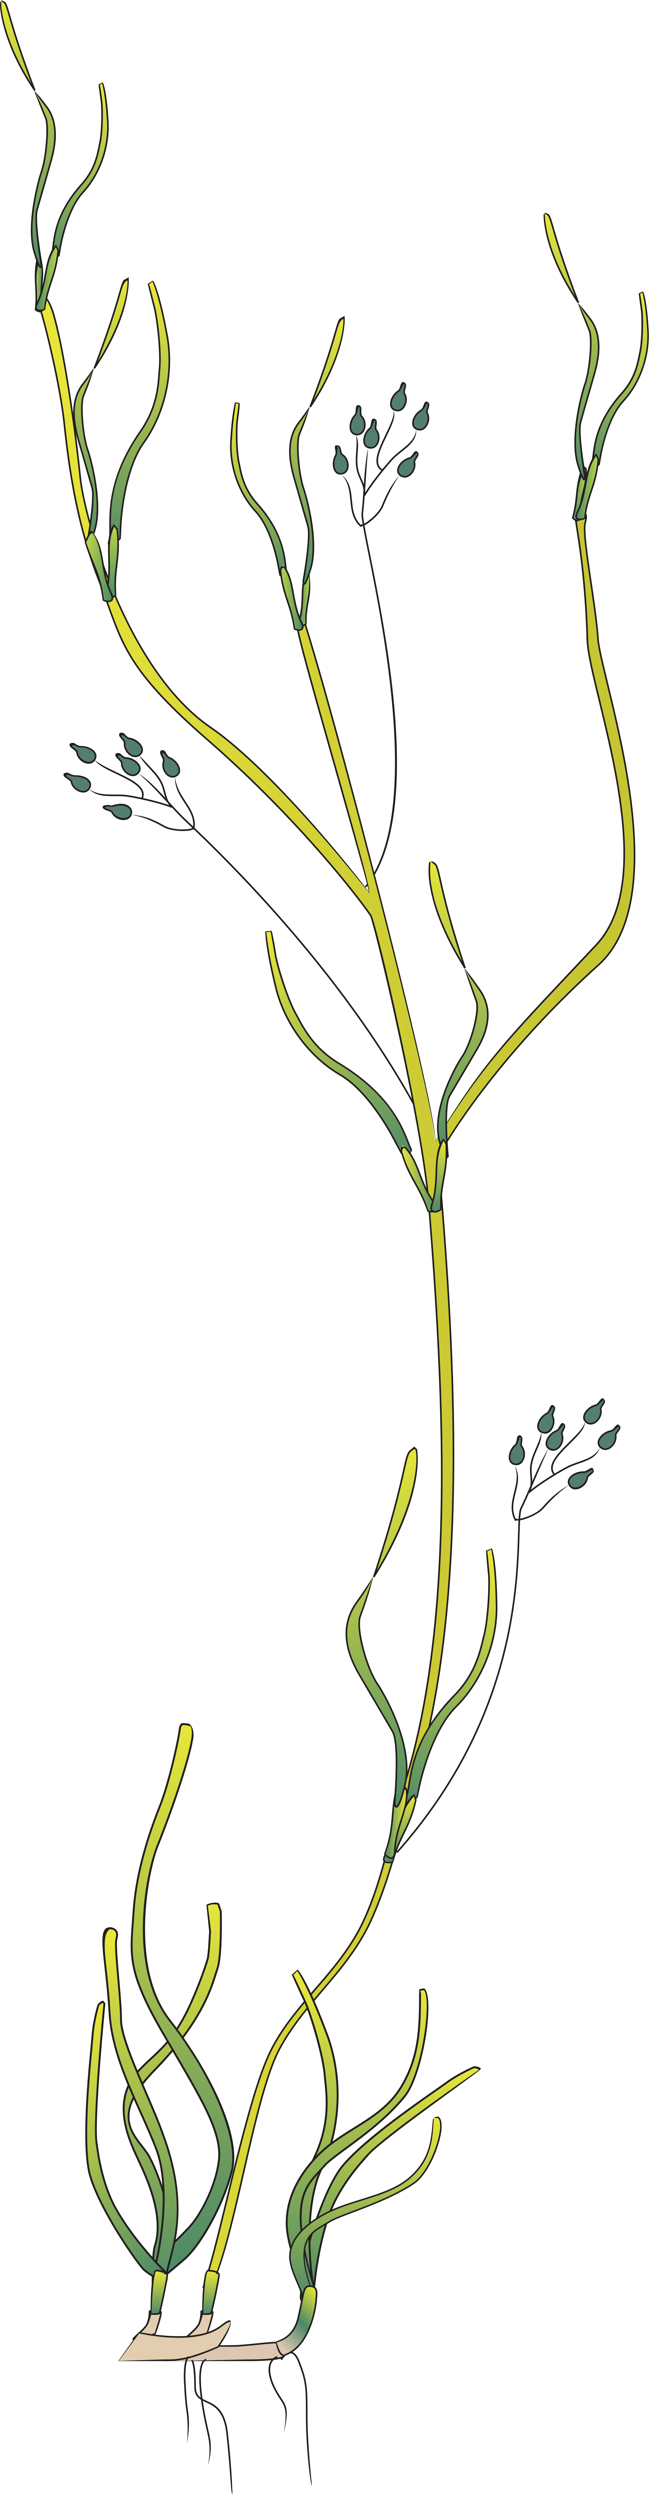 
        <svg xmlns:rdf="http://www.w3.org/1999/02/22-rdf-syntax-ns#" xmlns="http://www.w3.org/2000/svg" xmlns:cc="http://creativecommons.org/ns#" xmlns:xlink="http://www.w3.org/1999/xlink" xmlns:dc="http://purl.org/dc/elements/1.1/" x="0px" y="0px" width="131" height="501" viewBox="0 0 131 501" xml:space="preserve">
            <title>Ruppia maritima reproductive shoots</title>
            <desc xmlns:ian_image_library="https://ian.umces.edu/media-library/">
                <ian_image_library:title>Ruppia maritima reproductive shoots</ian_image_library:title>
                <ian_image_library:descr>Illustration of Ruppia maritima reproductive shoots</ian_image_library:descr>
                <ian_image_library:scene>
                    <ian_image_library:contains>seagrass, SAV, widgeongrass, Plantae, vascular, Magnoliophyta, angiosperm, flowering plant, Liliopsida, monocot, Alismatidae, Najadales, Ruppiaceae, ditch-grass, family, Ruppia, maritima, reproductive, shoots, 2012 seagrass calendar</ian_image_library:contains>
                    <ian_image_library:when>2003-11-14</ian_image_library:when>
                </ian_image_library:scene>
            </desc>
            
 <defs></defs>
 <path d="m86.833 228.78c-.061 0-.119-.034-.147-.092-13.561-27.958-36.581-51.92-49.097-63.715l-.692-.656c-1.064-1.021-2.228-2.292-3.432-3.606-1.903-2.078-3.872-4.226-5.719-5.703 2.072 1.237 4.048 3.395 5.96 5.482 1.199 1.309 2.358 2.574 3.418 3.591l.689.653c12.531 11.811 35.583 35.806 49.166 63.811.04.082.006.179-.076.218-.022.02-.046.02-.070.02z" fill="#231F20"/>
 <radialGradient id="ian_symbols_4a2055ad06ac51a4bd87bf1c483274d1" gradientUnits="userSpaceOnUse" cy="-10658" cx="1675.6" gradientTransform="matrix(4.302 -5.452 5.452 4.302 50932 55145)" r=".324">
  <stop stop-color="#6B9D8A" offset="0"/>
  <stop stop-color="#547E6E" offset="1"/>
 </radialGradient>
 <path d="m32.833 152.6c.224-.624-.99-1.715-.373-2.109.624-.387.705 1.072 1.526 1.383 1.492.57 2.828 2.727 1.35 3.588-1.54.91-3.059-1.33-2.503-2.86z" fill="url(#ian_symbols_4a2055ad06ac51a4bd87bf1c483274d1)"/>
 <path d="m34.606 155.83c-.565 0-1.122-.332-1.528-.911-.505-.721-.662-1.656-.399-2.38.076-.213-.104-.571-.264-.887-.238-.472-.509-1.008-.043-1.305.595-.09.772.225.959.559.18.321.385.685.712.809 1.074.411 2.012 1.544 2.092 2.528.047.584-.201 1.052-.718 1.354-.260.17-.533.24-.811.24zm-1.977-4.89c-.199 0-.087.242.079.57.198.393.403.799.279 1.145-.228.628-.087 1.445.359 2.082.508.725 1.253.97 1.906.584.408-.237.595-.589.558-1.045-.069-.855-.932-1.886-1.883-2.249-.438-.167-.684-.604-.881-.955-.202-.10-.336-.14-.417-.14z" fill="#231F20"/>
 <path d="m38.849 166.25c-.009 0-.018-.001-.027-.002-.089-.015-.149-.099-.134-.188.346-2.068-.638-3.579-1.679-5.177-.984-1.511-2.001-3.073-1.897-5.18.228 2.018 1.216 3.535 2.171 5.001 1.03 1.581 2.095 3.216 1.728 5.41-.014.09-.083.14-.162.14z" fill="#231F20"/>
 <path d="m36.711 166.54c-1.298 0-2.899-.234-3.869-.776-2.208-1.232-3.807-1.955-6.423-2.485 2.723.218 4.345.951 6.582 2.199 1.788.999 5.25.786 5.492.472.046-.078.146-.103.223-.057s.103.147.057.225c-.159.27-1.011.42-2.062.42z" fill="#231F20"/>
 <path d="m34.386 161.72c-.038 0-.076-.013-.106-.04-.868-.746-1.137-1.769-1.423-2.852-.174-.663-.355-1.347-.685-1.985-.556-1.079-1.365-1.952-2.147-2.797-.746-.806-1.517-1.639-2.076-2.652.825.82 1.583 1.638 2.315 2.43.797.861 1.622 1.751 2.198 2.869.346.67.531 1.373.71 2.052.272 1.032.529 2.008 1.32 2.688.068.059.076.162.017.23-.031.04-.077.06-.123.06z" fill="#231F20"/>
 <path d="m34.407 161.87c-.02 0-.04-.004-.06-.012-2.132-.838-6.091-1.768-8.688-2.181-.846-.13-1.721-.129-2.583-.128-1.969.001-3.83.002-5.234-1.445 1.542 1.121 3.335 1.12 5.234 1.118.878 0 1.77 0 2.633.132 2.614.417 6.604 1.353 8.757 2.2.084.033.125.128.092.212-.024.07-.086.11-.151.11z" fill="#231F20"/>
 <path d="m28.561 160.01c-.016 0-.033-.002-.049-.008-.086-.027-.134-.119-.106-.205.625-1.974-2.248-3.347-5.026-4.675-1.92-.917-3.733-1.784-4.398-2.846.892.808 2.663 1.655 4.539 2.551 2.904 1.388 5.908 2.824 5.197 5.069-.024.08-.088.12-.157.12z" fill="#231F20"/>
 <radialGradient id="ian_symbols_9f5ebdaa31ffc0a471e109d2f788e1a5" gradientUnits="userSpaceOnUse" cy="-10660" cx="1675.4" gradientTransform="matrix(4.302 -5.452 5.452 4.302 50932 55145)" r=".325">
  <stop stop-color="#6B9D8A" offset="0"/>
  <stop stop-color="#547E6E" offset="1"/>
 </radialGradient>
 <path d="m25.007 148.96c.074-.658-1.356-1.444-.841-1.96.509-.522.916.875 1.791.997 1.587.218 3.377 2.001 2.157 3.181-1.297 1.23-3.304-.60-3.107-2.22z" fill="url(#ian_symbols_9f5ebdaa31ffc0a471e109d2f788e1a5)"/>
 <path d="m27.142 151.74c-.558 0-1.143-.299-1.605-.82-.514-.58-.772-1.322-.692-1.987.025-.224-.232-.531-.459-.802-.34-.405-.725-.864-.334-1.254.605-.165.81.06 1.047.32.249.272.53.582.881.63 1.14.156 2.316 1.045 2.623 1.981.181.555.052 1.066-.375 1.479-.312.30-.687.45-1.086.45zm-2.649-4.37c-.295 0-.15.206.143.554.283.337.575.686.534 1.05-.069.574.16 1.221.612 1.732.674.76 1.601.938 2.219.349.334-.323.433-.707.291-1.141-.267-.815-1.346-1.621-2.356-1.76-.469-.065-.807-.436-1.079-.734-.162-.03-.281-.05-.364-.05z" fill="#231F20"/>
 <radialGradient id="ian_symbols_42731cd044f5ff74d966b034fc07f7c1" gradientUnits="userSpaceOnUse" cy="-10659" cx="1674.9" gradientTransform="matrix(4.302 -5.452 5.452 4.302 50932 55145)" r=".327">
  <stop stop-color="#6B9D8A" offset="0"/>
  <stop stop-color="#547E6E" offset="1"/>
 </radialGradient>
 <path d="m24.423 152.96c.014-.658-1.499-1.302-1.024-1.873.468-.569.997.787 1.878.821 1.607.054 3.554 1.662 2.442 2.964-1.159 1.36-3.323-.27-3.296-1.91z" fill="url(#ian_symbols_42731cd044f5ff74d966b034fc07f7c1)"/>
 <path d="m26.662 155.54c-.547 0-1.133-.277-1.607-.759-.516-.524-.805-1.189-.795-1.825.005-.223-.28-.501-.532-.748-.363-.354-.814-.795-.455-1.227.618-.198.832-.004 1.079.221.271.247.579.527.932.541 1.143.038 2.397.803 2.794 1.704.239.542.158 1.07-.234 1.529-.315.37-.723.57-1.182.57zm-2.806-4.11c-.423 0-.259.197.1.548.313.307.638.624.63.988-.009.54.253 1.134.701 1.589.742.754 1.733.885 2.308.214.309-.362.371-.76.184-1.185-.345-.784-1.493-1.475-2.506-1.509-.473-.019-.843-.355-1.14-.626-.112-.01-.203-.01-.277-.01z" fill="#231F20"/>
 <radialGradient id="ian_symbols_cc3ab9a96e0b158409e5910025838c6f" gradientUnits="userSpaceOnUse" cy="-10661" cx="1674.4" gradientTransform="matrix(4.302 -5.452 5.452 4.302 50932 55145)" r=".327">
  <stop stop-color="#6B9D8A" offset="0"/>
  <stop stop-color="#547E6E" offset="1"/>
 </radialGradient>
 <path d="m15.451 150.8c-.082-.658-1.662-1.085-1.269-1.716.38-.624 1.092.645 1.967.557 1.594-.156 3.737 1.166 2.822 2.604-.964 1.49-3.324.18-3.52-1.44z" fill="url(#ian_symbols_cc3ab9a96e0b158409e5910025838c6f)"/>
 <path d="m17.785 153.06c-1.165 0-2.355-1.068-2.497-2.242-.027-.224-.348-.46-.63-.67-.406-.301-.912-.675-.614-1.152.622-.25.84-.101 1.093.072.299.205.643.411.986.411 1.458 0 2.617.597 3.049 1.385.264.48.242.987-.063 1.466-.309.47-.766.73-1.324.73zm-2.834-3.73c-.749.021-.571.198-.099.547.352.26.716.53.761.893.175 1.451 2.424 2.609 3.22 1.376.24-.377.258-.758.052-1.133-.388-.708-1.545-1.231-2.544-1.231-.730 0-1.095-.25-1.39-.46z" fill="#231F20"/>
 <radialGradient id="ian_symbols_1be0c04ba461bf043586c19a382982bd" gradientUnits="userSpaceOnUse" cy="-10660" cx="1673.6" gradientTransform="matrix(4.302 -5.452 5.452 4.302 50932 55145)" r=".326">
  <stop stop-color="#6B9D8A" offset="0"/>
  <stop stop-color="#547E6E" offset="1"/>
 </radialGradient>
 <path d="m14.332 156.71c-.108-.645-1.729-.983-1.377-1.628.353-.644 1.14.57 2.015.428 1.573-.265 3.805.929 2.97 2.414-.848 1.57-3.31.40-3.608-1.21z" fill="url(#ian_symbols_1be0c04ba461bf043586c19a382982bd)"/>
 <path d="m16.698 158.82c-1.14 0-2.321-.975-2.527-2.086-.037-.22-.374-.438-.671-.629-.426-.275-.957-.618-.688-1.106.635-.275.853-.146 1.106.003.343.203.747.348 1.118.348 1.594 0 2.638.523 3.053 1.233.263.45.261.94-.007 1.416-.286.54-.778.83-1.384.83zm-2.947-3.53c-.758.063-.568.228-.074.546.371.24.755.488.815.848.193 1.039 1.323 1.816 2.205 1.816.34 0 .806-.113 1.098-.653.212-.377.215-.744.011-1.093-.411-.701-1.708-1.109-2.659-1.109-.795-.02-1.113-.20-1.396-.37z" fill="#231F20"/>
 <radialGradient id="ian_symbols_31e8dc3b36229954710aff39714d7f82" gradientUnits="userSpaceOnUse" cy="-10659" cx="1673.7" gradientTransform="matrix(4.302 -5.452 5.452 4.302 50932 55145)" r=".324">
  <stop stop-color="#6B9D8A" offset="0"/>
  <stop stop-color="#547E6E" offset="1"/>
 </radialGradient>
 <path d="m22.511 162.82c-.285-.59-1.926-.508-1.75-1.234.176-.713 1.248.271 2.055-.075 1.465-.644 3.92-.054 3.493 1.594-.448 1.72-3.12 1.2-3.798-.29z" fill="url(#ian_symbols_31e8dc3b36229954710aff39714d7f82)"/>
 <path d="m24.791 164.35c-1.021 0-2.042-.616-2.429-1.465-.094-.196-.471-.32-.804-.43-.485-.16-1.09-.359-.956-.91l1.076-.27c.233.069.497.146.738.146 2.083-.676 3.216-.293 3.825.495.267.344.345.769.226 1.227-.196.75-.822 1.2-1.676 1.2zm-3.205-2.76c-.72.255-.492.369.075.556.414.137.841.278.998.602.596 1.311 3.136 1.692 3.492.314.094-.361.038-.679-.168-.945-.52-.671-2.095-.9-3.101-.458-.755.09-1.042.01-1.296-.07z" fill="#231F20"/>
 <radialGradient id="ian_symbols_6ac22a64049d8ac4a9497cb62216e503" gradientUnits="userSpaceOnUse" cy="-5919.4" cx="9250.1" gradientTransform="matrix(-6.764 -1.572 -1.572 6.764 53337 54671)" r=".324">
  <stop stop-color="#6B9D8A" offset="0"/>
  <stop stop-color="#547E6E" offset="1"/>
 </radialGradient>
 <path d="m68.677 91.131c-.556-.339-.285-1.96-1.018-1.872s.122 1.268-.312 2.028c-.813 1.384-.501 3.893 1.18 3.649 1.758-.237 1.554-2.95.150-3.805z" fill="url(#ian_symbols_6ac22a64049d8ac4a9497cb62216e503)"/>
 <path d="m68.306 95.117c-.523 0-.947-.257-1.226-.744-.48-.84-.424-2.231.127-3.168.171-.3.101-.709.039-1.07-.06-.347-.112-.646.041-.852.922-.19 1.037.369 1.138.863.071.343.151.732.338.846.957.583 1.331 1.878 1.139 2.794-.155.739-.647 1.218-1.352 1.313l-.244.018zm-.590-5.697c-.08 1.054.005 1.544-.226 1.949-.49.833-.546 2.107-.126 2.842.22.384.537.579.942.579v.164l.199-.178c.767-.104 1.003-.707 1.077-1.056.188-.902-.255-2-.989-2.448-.309-.188-.4-.631-.488-1.06-.099-.479-.179-.792-.389-.792z" fill="#231F20"/>
 <path d="m73.404 177.8c-.036 0-.072-.012-.103-.036-.07-.057-.082-.16-.025-.23 11.189-13.884 3.779-50.81.615-66.578-.889-4.43-1.476-7.356-1.369-8.169.179-1.417.291-3.08.406-4.804.193-2.874.392-5.845.926-8.212-.209 2.415-.408 5.374-.6 8.234-.116 1.731-.228 3.4-.408 4.824-.1.76.514 3.823 1.365 8.063 3.442 17.152 10.604 52.843-.681 66.847-.030.05-.078.07-.126.07z" fill="#231F20"/>
 <path d="m72.421 105.6c-.039 0-.078-.014-.109-.042-1.661-1.488-1.851-3.43-2.034-5.309-.17-1.743-.346-3.544-1.676-5.047 1.646 1.366 1.827 3.221 2.002 5.016.185 1.9.36 3.694 1.926 5.097.067.06.073.164.013.231-.033.03-.077.05-.122.05z" fill="#231F20"/>
 <path d="m72.606 105.42c-.045 0-.083-.006-.117-.02-.08-.031-.113-.117-.086-.199s.121-.127.204-.106c.385.096 3.221-1.895 3.989-3.794.965-2.361 1.774-3.944 3.526-6.046-1.473 2.278-2.271 3.839-3.223 6.169-.719 1.79-3.46 4-4.293 4z" fill="#231F20"/>
 <path d="m73.052 99.278c-.01 0-.021-.001-.032-.003-.089-.018-.146-.104-.128-.192.207-1.04-.205-1.971-.64-2.958-.28-.635-.57-1.291-.716-2.017-.254-1.243-.166-2.46-.081-3.638.078-1.069.157-2.175-.028-3.272.515 1.081.433 2.207.354 3.296-.083 1.155-.17 2.35.075 3.548.14.692.422 1.332.695 1.95.457 1.035.889 2.013.661 3.154-.015.079-.084.132-.160.132z" fill="#231F20"/>
 <path d="m73.14 99.4c-.028 0-.056-.007-.082-.022-.078-.045-.104-.146-.059-.224 1.185-2.029 3.71-5.245 5.466-7.182.594-.646 1.292-1.203 1.979-1.751 1.482-1.183 2.882-2.3 3.053-4.17.142 2.038-1.311 3.198-2.849 4.425-.674.538-1.359 1.084-1.941 1.717-1.744 1.924-4.251 5.116-5.425 7.126-.032.052-.086.081-.142.081z" fill="#231F20"/>
 <path d="m76.551 94.293c-.031 0-.063-.009-.091-.027-1.949-1.305-.507-4.288.888-7.172.909-1.881 1.768-3.657 1.625-4.813.48 1.211-.399 3.03-1.331 4.955-1.333 2.759-2.713 5.611-1 6.758.075.05.095.152.045.227-.031.047-.083.072-.136.072z" fill="#231F20"/>
 <radialGradient id="ian_symbols_d4cfbd9e62dbbfb45d295f88c45e764d" gradientUnits="userSpaceOnUse" cy="-5920.6" cx="9249.9" gradientTransform="matrix(-6.764 -1.572 -1.572 6.764 53337 54671)" r=".325">
  <stop stop-color="#6B9D8A" offset="0"/>
  <stop stop-color="#547E6E" offset="1"/>
 </radialGradient>
 <path d="m72.529 83.414c-.481-.475.163-1.98-.569-2.068-.733-.075-.163 1.268-.773 1.906-1.105 1.153-1.39 3.669.312 3.825 1.776.162 2.19-2.517 1.03-3.663z" fill="url(#ian_symbols_d4cfbd9e62dbbfb45d295f88c45e764d)"/>
 <path d="m71.651 87.247l-.167-.008c-.597-.055-1.021-.375-1.228-.926-.345-.924.02-2.348.812-3.175.245-.255.27-.671.291-1.039.026-.432.055-.92.544-.92.626.07.61.667.595 1.193-.01.357-.021.761.146.925.684.675.901 1.908.507 2.869-.282.687-.829 1.081-1.5 1.081zm.289-5.739c-.278 1.013-.308 1.514-.636 1.856-.703.732-1.042 2.03-.742 2.834.161.431.481.672.951.715l.137.17v-.163c.728 0 1.063-.55 1.197-.878.341-.831.151-1.934-.434-2.512-.268-.264-.255-.723-.243-1.167.018-.582-.011-.829-.230-.855z" fill="#231F20"/>
 <radialGradient id="ian_symbols_19f94fcd09fae094a51fb0f5e12acff9" gradientUnits="userSpaceOnUse" cy="-5920.3" cx="9249.4" gradientTransform="matrix(-6.764 -1.572 -1.572 6.764 53337 54671)" r=".327">
  <stop stop-color="#6B9D8A" offset="0"/>
  <stop stop-color="#547E6E" offset="1"/>
 </radialGradient>
 <path d="m75.48 86.167c-.414-.502.353-1.946-.36-2.102-.732-.149-.292 1.248-.963 1.817-1.214 1.051-1.736 3.52-.061 3.838 1.757.340 2.435-2.298 1.384-3.553z" fill="url(#ian_symbols_19f94fcd09fae094a51fb0f5e12acff9)"/>
 <path d="m74.398 89.914l-.333-.033c-.587-.111-.977-.469-1.129-1.035-.255-.95.245-2.334 1.114-3.087.269-.228.333-.638.391-1 .064-.407.138-.869.577-.869.676.133.603.731.539 1.26-.043.349-.091.743.049.914.591.706.71 1.886.281 2.804-.310.665-.853 1.046-1.489 1.046zm.687-5.689c-.384.982-.463 1.477-.822 1.782-.77.667-1.233 1.928-1.011 2.755.119.442.413.711.875.798l.271.027c.681.083 1.043-.538 1.192-.858.372-.796.27-1.852-.236-2.457-.23-.279-.175-.728-.122-1.162.072-.586.068-.839-.147-.885z" fill="#231F20"/>
 <radialGradient id="ian_symbols_a7a0f633371a31047dbebc05b674531a" gradientUnits="userSpaceOnUse" cy="-5921.5" cx="9248.9" gradientTransform="matrix(-6.764 -1.572 -1.572 6.764 53337 54671)" r=".327">
  <stop stop-color="#6B9D8A" offset="0"/>
  <stop stop-color="#547E6E" offset="1"/>
 </radialGradient>
 <path d="m81.143 78.876c-.346-.563.617-1.886-.082-2.136-.678-.251-.455 1.18-1.187 1.661-1.35.875-2.204 3.249-.59 3.798 1.696.577 2.714-1.939 1.859-3.323z" fill="url(#ian_symbols_a7a0f633371a31047dbebc05b674531a)"/>
 <path d="m79.772 82.447l-.54-.093c-.566-.193-.904-.603-.976-1.185-.121-.977.565-2.28 1.53-2.905.292-.192.415-.59.523-.941.118-.381.239-.776.607-.776.729.229.569.838.44 1.327-.089.34-.191.725-.073.917.453.733.441 1.832-.028 2.673-.349.625-.889.983-1.483.983zm1.234-5.553c-.503.909-.65 1.386-1.042 1.644-.856.555-1.49 1.741-1.384 2.591.057.456.311.764.757.916l.435.076c.627 0 1.027-.511 1.197-.815.414-.742.429-1.706.035-2.343-.191-.311-.076-.748.036-1.171.149-.571.178-.822-.034-.898z" fill="#231F20"/>
 <radialGradient id="ian_symbols_0d9de4f1cfdcfb04456afc43711c90d5" gradientUnits="userSpaceOnUse" cy="-5921.1" cx="9248.1" gradientTransform="matrix(-6.764 -1.572 -1.572 6.764 53337 54671)" r=".327">
  <stop stop-color="#6B9D8A" offset="0"/>
  <stop stop-color="#547E6E" offset="1"/>
 </radialGradient>
 <path d="m85.707 82.796c-.318-.576.733-1.831.055-2.129-.671-.299-.529 1.16-1.289 1.587-1.404.773-2.408 3.106-.834 3.751 1.654.678 2.841-1.764 2.068-3.209z" fill="url(#ian_symbols_0d9de4f1cfdcfb04456afc43711c90d5)"/>
 <path d="m84.202 86.285l-.625-.129c-.545-.223-.864-.666-.897-1.248-.057-.991.712-2.246 1.715-2.798.301-.169.446-.559.574-.903.143-.383.277-.744.628-.744.742.279.543.872.384 1.349-.111.333-.238.709-.13.904.398.744.338 1.789-.148 2.601-.369.615-.916.968-1.501.968zm1.494-5.469c-.562.882-.736 1.351-1.143 1.58-.889.49-1.597 1.631-1.547 2.494.026.461.26.786.695.964l.501.104c.503-.034.912-.294 1.22-.808.422-.706.481-1.642.141-2.276-.176-.319-.032-.749.107-1.165.186-.556.230-.802.026-.893z" fill="#231F20"/>
 <radialGradient id="ian_symbols_c37a5926b4c97304e5f423d09e5673c8" gradientUnits="userSpaceOnUse" cy="-5919.7" cx="9248.2" gradientTransform="matrix(-6.764 -1.572 -1.572 6.764 53337 54671)" r=".323">
  <stop stop-color="#6B9D8A" offset="0"/>
  <stop stop-color="#547E6E" offset="1"/>
 </radialGradient>
 <path d="m83.137 92.671c-.156-.631 1.18-1.594.59-2.042-.57-.448-.787.983-1.648 1.214-1.546.4-3.099 2.408-1.729 3.418 1.43 1.073 3.18-1.003 2.787-2.59z" fill="url(#ian_symbols_c37a5926b4c97304e5f423d09e5673c8)"/>
 <path d="m81.189 95.721c-.332-.015-.647-.11-.938-.328-.48-.354-.675-.847-.563-1.424.188-.973 1.242-1.997 2.35-2.283.347-.093.587-.436.8-.738.213-.304.397-.567.677-.567.76.459.414.989.136 1.415-.191.293-.408.625-.355.836.176.708-.037 1.559-.555 2.221-.432.551-.997.868-1.552.868zm2.439-4.961c-.755.706-1.044 1.118-1.507 1.242-.982.254-1.949 1.183-2.112 2.029-.087.451.06.821.438 1.1.233.175.481.292.743.263.453 0 .925-.271 1.294-.742.458-.584.647-1.328.495-1.941-.086-.35.16-.728.399-1.094.321-.494.428-.722.250-.857z" fill="#231F20"/>
 <radialGradient id="ian_symbols_f8b67e2110023c84cda7c8e961b57c4b" gradientUnits="userSpaceOnUse" cy="-2410.6" cx="10713" gradientTransform="matrix(-5.855 -3.736 -3.736 5.855 53818 54423)" r=".324">
  <stop stop-color="#6B9D8A" offset="0"/>
  <stop stop-color="#547E6E" offset="1"/>
 </radialGradient>
 <path d="m104.68 289.9c-.413-.502.373-1.946-.346-2.096-.712-.17-.298 1.221-.963 1.804-1.228 1.024-1.771 3.5-.108 3.825 1.75.37 2.45-2.25 1.42-3.52z" fill="url(#ian_symbols_f8b67e2110023c84cda7c8e961b57c4b)"/>
 <path d="m103.58 293.63l-.352-.037c-.573-.112-.969-.482-1.112-1.042-.245-.958.27-2.335 1.149-3.068.263-.231.332-.643.394-1.005.07-.419.143-.852.563-.852.69.131.607.756.541 1.258-.046.349-.098.742.041.911.581.714.688 1.893.254 2.803-.31.65-.84 1.03-1.47 1.03zm.72-5.67c-.385.964-.468 1.456-.822 1.767-.781.652-1.258 1.905-1.044 2.739.113.443.402.713.859.803l.287.03c.597.002 1.033-.53 1.184-.846.375-.789.284-1.845-.212-2.455-.229-.277-.17-.727-.112-1.16.07-.58.06-.83-.15-.88z" fill="#231F20"/>
 <path d="m79.705 371.3c-.039 0-.077-.014-.108-.041-.068-.061-.074-.163-.014-.231 23.173-26.12 23.986-52.461 24.334-63.71.083-2.69.138-4.469.485-5.155.648-1.283 1.313-2.825 2.003-4.423 1.136-2.631 2.31-5.352 3.6-7.404-1 2.205-2.169 4.914-3.299 7.533-.693 1.605-1.361 3.152-2.012 4.441-.315.622-.372 2.466-.451 5.019-.349 11.283-1.164 37.708-24.416 63.917-.029.03-.074.05-.119.05z" fill="#231F20"/>
 <path d="m103.43 304.79c-.059 0-.114-.031-.144-.085-1.066-1.952-.597-3.848-.142-5.68.422-1.701.857-3.46.105-5.318 1.095 1.835.646 3.646.212 5.396-.46 1.854-.895 3.604.11 5.444.044.079.015.179-.064.222-.04.02-.06.03-.09.03z" fill="#231F20"/>
 <path d="m103.91 304.72c-.184 0-.32-.029-.395-.094-.065-.056-.067-.146-.017-.215.051-.069.155-.081.228-.034.33.21 3.667-.739 5.022-2.256 1.713-1.927 3.008-3.156 5.336-4.528-2.125 1.632-3.401 2.845-5.092 4.746-1.16 1.28-3.98 2.37-5.09 2.37z" fill="#231F20"/>
 <path d="m106.16 299.04c-.028 0-.057-.007-.082-.021-.078-.046-.104-.146-.059-.225.532-.91.453-1.924.368-2.997-.055-.694-.111-1.412-.01-2.151.176-1.255.663-2.369 1.135-3.447.43-.981.874-1.997 1.063-3.096.126 1.193-.326 2.228-.764 3.228-.463 1.057-.941 2.15-1.11 3.36-.097.704-.042 1.404.012 2.081.089 1.126.172 2.189-.412 3.188-.04.05-.10.08-.15.08z" fill="#231F20"/>
 <path d="m106.19 299.18c-.046 0-.092-.02-.124-.057-.059-.069-.051-.172.018-.23 1.782-1.525 5.238-3.712 7.551-4.944.774-.411 1.617-.706 2.446-.996 1.789-.624 3.479-1.213 4.265-2.916-.548 1.966-2.301 2.577-4.156 3.225-.814.284-1.642.572-2.4.977-2.297 1.224-5.728 3.393-7.492 4.903-.05.03-.08.04-.12.04z" fill="#231F20"/>
 <path d="m111.11 295.51c-.05 0-.099-.022-.131-.065-1.408-1.88.951-4.219 3.231-6.48 1.477-1.463 2.871-2.846 3.129-3.977.04 1.296-1.388 2.711-2.898 4.209-2.182 2.163-4.438 4.399-3.2 6.052.055.072.039.175-.033.229-.03.03-.07.04-.10.04z" fill="#231F20"/>
 <radialGradient id="ian_symbols_30f53c9805e4705425fc3062534befe7" gradientUnits="userSpaceOnUse" cy="-2411.8" cx="10713" gradientTransform="matrix(-5.855 -3.736 -3.736 5.855 53818 54423)" r=".325">
  <stop stop-color="#6B9D8A" offset="0"/>
  <stop stop-color="#547E6E" offset="1"/>
 </radialGradient>
 <path d="m110.88 283.9c-.292-.59.813-1.817.143-2.129-.651-.319-.57 1.132-1.356 1.526-1.432.732-2.537 3.011-.983 3.716 1.62.73 2.91-1.66 2.2-3.12z" fill="url(#ian_symbols_30f53c9805e4705425fc3062534befe7)"/>
 <path d="m109.29 287.31l-.679-.156c-.541-.245-.835-.684-.849-1.267-.023-.985.796-2.216 1.826-2.744.317-.159.48-.542.624-.881.154-.364.301-.708.635-.708.75.297.525.888.345 1.362-.125.33-.268.705-.169.904.356.733.266 1.75-.225 2.534-.36.62-.91.97-1.49.97zm1.66-5.4c-.594.851-.79 1.313-1.214 1.524-.912.467-1.667 1.587-1.646 2.444.01.455.231.784.657.978l.543.126c.375-.002.912-.292 1.231-.802.433-.692.517-1.583.208-2.217-.161-.327.001-.752.157-1.165.21-.55.26-.79.06-.89z" fill="#231F20"/>
 <radialGradient id="ian_symbols_138aa61dd6dc13a4c9c32080f2b9f0b1" gradientUnits="userSpaceOnUse" cy="-2411.5" cx="10712" gradientTransform="matrix(-5.855 -3.736 -3.736 5.855 53818 54423)" r=".326">
  <stop stop-color="#6B9D8A" offset="0"/>
  <stop stop-color="#547E6E" offset="1"/>
 </radialGradient>
 <path d="m112.75 287.48c-.237-.617.983-1.716.353-2.102-.624-.38-.691 1.071-1.513 1.39-1.499.577-2.801 2.747-1.336 3.595 1.55.91 3.05-1.34 2.5-2.88z" fill="url(#ian_symbols_138aa61dd6dc13a4c9c32080f2b9f0b1)"/>
 <path d="m110.98 290.74c-.275 0-.549-.078-.811-.232-.507-.293-.762-.774-.716-1.353.077-.987 1.009-2.125 2.076-2.535.328-.128.529-.492.707-.814.185-.334.359-.649.67-.649.755.378.476.938.25 1.388-.157.315-.336.673-.256.882.267.738.108 1.683-.402 2.409-.40.57-.96.90-1.52.90zm2.04-5.22c-.688.795-.929 1.233-1.368 1.403-.945.364-1.801 1.396-1.869 2.256-.036.459.151.811.556 1.045l.646.188c.454 0 .909-.279 1.251-.766.451-.643.594-1.47.363-2.107-.131-.341.073-.748.271-1.143.26-.52.33-.75.15-.87z" fill="#231F20"/>
 <radialGradient id="ian_symbols_96475b8c638a500439634f0bdcba7b9c" gradientUnits="userSpaceOnUse" cy="-2412.7" cx="10712" gradientTransform="matrix(-5.855 -3.736 -3.736 5.855 53818 54423)" r=".327">
  <stop stop-color="#6B9D8A" offset="0"/>
  <stop stop-color="#547E6E" offset="1"/>
 </radialGradient>
 <path d="m120.51 282.48c-.156-.637 1.2-1.566.631-2.035-.57-.461-.828.977-1.683 1.18-1.553.373-3.146 2.333-1.817 3.378 1.42 1.11 3.22-.92 2.87-2.52z" fill="url(#ian_symbols_96475b8c638a500439634f0bdcba7b9c)"/>
 <path d="m118.51 285.49c-.346 0-.672-.118-.968-.351-.466-.365-.646-.861-.521-1.432.211-.964 1.288-1.966 2.401-2.233.343-.081.59-.417.808-.714.222-.301.413-.561.694-.561.752.48.399.998.116 1.414-.198.291-.423.621-.37.836.153.703-.075 1.537-.595 2.181-.44.53-1.01.85-1.57.85zm2.53-4.91c-.784.699-1.081 1.104-1.54 1.213-.986.237-1.975 1.146-2.158 1.985-.098.446.038.818.403 1.105.637.499 1.476.29 2.078-.457.458-.569.662-1.298.53-1.903-.086-.353.17-.729.418-1.094.33-.49.44-.71.27-.85z" fill="#231F20"/>
 <radialGradient id="ian_symbols_e3d75ff09c66ee84f5334115909d3d8b" gradientUnits="userSpaceOnUse" cy="-2412.3" cx="10711" gradientTransform="matrix(-5.855 -3.736 -3.736 5.855 53818 54423)" r=".326">
  <stop stop-color="#6B9D8A" offset="0"/>
  <stop stop-color="#547E6E" offset="1"/>
 </radialGradient>
 <path d="m123.51 287.71c-.115-.658 1.289-1.492.76-1.994-.542-.502-.895.908-1.75 1.064-1.58.271-3.296 2.116-2.027 3.256 1.33 1.19 3.26-.71 3.02-2.33z" fill="url(#ian_symbols_e3d75ff09c66ee84f5334115909d3d8b)"/>
 <path d="m121.42 290.58c-.326 0-.731-.14-1.039-.416-.445-.4-.595-.91-.432-1.475.272-.943 1.412-1.869 2.541-2.063.337-.062.603-.377.837-.655.235-.278.438-.52.707-.52.743.529.38.998.06 1.412-.218.28-.464.599-.425.825.102.689-.151 1.461-.675 2.068-.46.53-1.03.83-1.58.83zm2.74-4.74c-.834.646-1.153 1.024-1.607 1.107-1.002.172-2.048 1.011-2.285 1.832-.127.442-.014.826.337 1.141.245.221.559.331.82.332.453 0 .937-.259 1.326-.71.456-.528.687-1.219.601-1.803-.064-.364.217-.727.488-1.077.35-.46.48-.67.32-.82z" fill="#231F20"/>
 <radialGradient id="ian_symbols_c849df26fd511bc4f952235e9318d3cf" gradientUnits="userSpaceOnUse" cy="-2410.9" cx="10711" gradientTransform="matrix(-5.855 -3.736 -3.736 5.855 53818 54423)" r=".323">
  <stop stop-color="#6B9D8A" offset="0"/>
  <stop stop-color="#547E6E" offset="1"/>
 </radialGradient>
 <path d="m117.8 296.18c.067-.658 1.628-1.133 1.234-1.743-.394-.624-1.078.672-1.967.59-1.587-.115-3.717 1.248-2.768 2.659.99 1.47 3.35.10 3.51-1.51z" fill="url(#ian_symbols_c849df26fd511bc4f952235e9318d3cf)"/>
 <path d="m115.46 298.48c-.571.015-.992-.243-1.299-.705-.317-.472-.349-.979-.09-1.465.439-.825 1.715-1.454 2.841-1.454.58 0 .892-.223 1.167-.419l.688-.335c.699.708.227 1.077-.19 1.403-.278.218-.595.465-.618.69-.12 1.16-1.33 2.27-2.5 2.27zm1.65-3.29c-1.268 0-2.378.57-2.75 1.271-.202.379-.178.759.072 1.13.81 1.218 3.057.007 3.201-1.431.038-.364.396-.645.742-.915.461-.36.635-.541.518-.723-.95.41-1.33.67-1.78.67z" fill="#231F20"/>
 <linearGradient id="ian_symbols_e3596486244e5e64a1de75b244e8ddd5" y2="258.6" gradientUnits="userSpaceOnUse" x2="127.3" y1="258.6" x1="7.297">
  <stop stop-color="#E9E739" offset="0"/>
  <stop stop-color="#DBDA36" offset=".26"/>
  <stop stop-color="#CBCA33" offset=".679"/>
  <stop stop-color="#C5C532" offset="1"/>
 </linearGradient>
 <path d="m85.999 241.06c3.018 36.943 5.467 82.98-4.653 115.88-2.821 9.177-4.266 19.085-8.423 28.018-4.7 10.111-13.354 16.005-18.326 25.446-5.12 9.685-10.37 38.522-13.781 47.861l1.763-.501c4.802-10.479 8.322-37.343 13.436-47.035 4.965-9.434 13.592-15.504 18.298-25.629 4.144-8.933 6.125-18.89 8.953-28.059 10.126-32.907 8.376-79.04 5.385-115.98-.189-2.34-.638-6.558-.942-9.027 0 0 9.645-18.21 32.357-38.659 16.061-14.466.448-57.384-.108-65.421-.495-7.196-3.229-20.618-2.57-23.127.665-2.516-.447-2.197-1.688-2.496-1.241-.298 1.499 6.647 2.123 25.346-.218 9.087 15.483 47.109 1.797 61.677-16.854 17.945-22.463 23.222-32.372 39.33-.569-10.289-19.987-84.723-26.308-104.48-.59-1.852-1.248-.123-1.268 1.431-.034 2.679 15.09 53.043 14.236 53.274-1.899-2.611-18.997-24.409-31.625-33.097-16.487-11.279-25.25-41.012-26.179-50.053-.916-9.041-3.215-25.827-5.527-33.321 0 0-1.241-3.845-2.455-3.465-1.201.393-.957.359-.095 2.815.854 2.455 4.036 15.151 4.876 23.181.841 8.01 2.374 19.703 6.925 31.313 4.687 11.788 4.15 16.589 21.472 31.68 17.179 14.887 29.482 30.302 33.016 35.423.858.96 10.414 41.92 11.683 57.68z" fill="url(#ian_symbols_e3596486244e5e64a1de75b244e8ddd5)"/>
 <path d="m40.553 458.51l.11-.301c1.33-3.642 2.977-10.403 4.72-17.563 2.785-11.438 5.942-24.402 9.07-30.319 2.347-4.457 5.569-8.193 8.686-11.807 3.519-4.079 7.157-8.298 9.636-13.633 2.715-5.834 4.291-12.166 5.814-18.29.815-3.276 1.626-6.535 2.601-9.706 9.823-31.937 7.861-76.47 4.646-115.82-1.318-16.38-10.908-56.666-11.645-57.581-3.262-4.725-15.522-20.263-33-35.408-14.576-12.699-16.564-18.207-19.572-26.545-.578-1.601-1.194-3.31-1.945-5.198-4.411-11.252-6.023-22.668-6.936-31.357-.833-7.953-3.969-20.562-4.868-23.144l-.362-.998c-.325-.876-.459-1.239-.321-1.526.122-.251.424-.35.881-.5 1.46-.035 2.542 3.202 2.662 3.571 2.338 7.579 4.636 24.481 5.534 33.355.782 7.607 8.95 38.195 26.109 49.934 12.353 8.499 29.098 29.605 31.666 33.136-.072-.775-4.022-14.718-7.508-27.019-3.621-12.778-7.041-24.848-7.024-26.162.02-1.463.967-3.424 1.587-1.478 6.514 20.359 25.766 94.589 26.316 104.52 8.558-14.48 13.975-20.222 27.061-34.094l5.028-5.339c9.892-10.528 4.313-33.494.62-48.691-1.409-5.797-2.521-10.377-2.462-12.878-.362-10.842-1.448-17.803-2.032-21.542-.389-2.488-.549-3.518-.264-3.851h.943c.515.084 1.001.164 1.26.563.253.391.247 1.015-.02 2.025-.369 1.409.374 6.465 1.16 11.818.589 4 1.204 8.192 1.415 11.256.116 1.678.909 4.951 1.913 9.094 3.807 15.717 10.894 44.974-1.858 56.46-22.433 20.195-32.226 38.432-32.322 38.614.323 2.374.771 6.596.961 8.937 2.711 33.483 5.102 81.942-5.392 116.04-.857 2.778-1.636 5.629-2.421 8.501-1.792 6.559-3.646 13.341-6.54 19.578-2.506 5.392-6.159 9.684-9.691 13.835-3.091 3.632-6.288 7.389-8.61 11.802-2.666 5.053-4.929 14.927-7.116 24.475-1.976 8.624-4.02 17.542-6.315 22.553l-2.171.66zm-32.262-399.4c-.51.146-.751.229-.809.35-.078.162.068.555.333 1.27l.364 1.003c.902 2.592 4.049 15.242 4.885 23.218.91 8.668 2.519 20.056 6.915 31.271.752 1.892 1.37 3.604 1.948 5.208 2.991 8.29 4.967 13.766 19.479 26.409 17.503 15.167 29.787 30.735 33.043 35.453.968 1.073 10.443 41.957 11.714 57.756 3.217 39.38 5.18 83.952-4.66 115.94-.973 3.166-1.783 6.419-2.596 9.689-1.527 6.139-3.106 12.486-5.835 18.349-2.499 5.377-6.152 9.612-9.686 13.709-3.104 3.6-6.314 7.321-8.644 11.745-3.11 5.882-6.261 18.824-9.042 30.244-1.699 6.976-3.306 13.576-4.623 17.297l1.457-.414c2.178-4.891 4.218-13.792 6.19-22.4 2.192-9.568 4.459-19.463 7.146-24.554 2.34-4.445 5.548-8.216 8.651-11.861 3.519-4.135 7.157-8.41 9.644-13.761 2.882-6.212 4.731-12.98 6.521-19.526.786-2.876 1.566-5.729 2.424-8.512 10.477-34.047 8.087-82.464 5.379-115.92-.19-2.338-.638-6.553-.942-9.02.114-.279 9.936-18.566 32.41-38.8 12.607-11.356 5.551-40.489 1.759-56.141-1.007-4.158-1.803-7.442-1.921-9.148-.21-3.058-.825-7.241-1.412-11.231-.792-5.387-1.54-10.475-1.153-11.949.235-.889.255-1.466.062-1.764-.18-.278-.559-.34-1.038-.418-.83.108-.609 1.521-.304 3.478.585 3.746 1.673 10.719 2.036 21.591-.059 2.467 1.05 7.028 2.452 12.802 3.709 15.265 9.313 38.334-.699 48.992l-5.028 5.339c-13.07 13.855-18.479 19.589-27.323 33.965-.852-9.992-20.093-84.167-26.603-104.52-.217-.68-.388-.688-.389-.688-.183 0-.544.875-.56 2.071-.016 1.266 3.556 13.875 7.011 26.068 5.138 18.132 7.525 26.733 7.221 27.269-2.854-3.492-19.563-24.555-31.878-33.027-17.254-11.803-25.464-42.529-26.25-50.17-.897-8.862-3.19-25.736-5.521-33.29-.431-1.31-1.382-3.382-2.137-3.382z" fill="#231F20"/>
 <linearGradient id="ian_symbols_7066f47f887834c4f5a745c9f0522f56" y2="593.4" gradientUnits="userSpaceOnUse" x2="-821.2" gradientTransform="matrix(-.543 .456 .456 .543 -631.05 283.79)" y1="516.39" x1="-821.2">
  <stop stop-color="#E9E739" offset="0"/>
  <stop stop-color="#4B8868" offset="1"/>
 </linearGradient>
 <path d="m79.332 228.86s-4.781-9.787-11.089-13.462c-6.301-3.683-11.415-10.526-13.076-18.204-1.817-7.548-1.797-10.54-1.797-10.54l1.085.041s.502 2.699.854 4.91c.42 2.306 2.448 8.898 4.185 11.828 1.675 3.154 3.588 6.579 8.179 9.481 12.303 7.305 13.585 15.206 14.853 17.532.502.909-2.082.61-2.082.61l-1.112-2.2z" fill="url(#ian_symbols_7066f47f887834c4f5a745c9f0522f56)"/>
 <path d="m81.309 231.27c-.469 0-.884-.048-.884-.048l-1.239-2.286c-.049-.1-4.833-9.787-11.025-13.396-6.49-3.793-11.53-10.809-13.153-18.31-1.801-7.478-1.801-10.545-1.801-10.575l1.255-.122c.155.134.657 2.835 1.01 5.048.427 2.344 2.48 8.93 4.164 11.771 1.531 2.881 3.431 6.458 8.126 9.426 10.352 6.146 12.986 12.845 14.252 16.065.25.636.454 1.154.657 1.527-.130.77-.584.90-1.362.90zm-27.927-44.46c.154.097.22 3.178 1.944 10.34 1.605 7.417 6.586 14.352 13 18.101 6.277 3.658 11.105 13.434 11.153 13.532l1.093 2.159c.042-.037.373-.006.737-.006.715 0 1.04-.119 1.105-.23-.24-.567-.449-1.098-.706-1.75-1.349-3.43-3.86-9.814-14.119-15.906-4.772-3.017-6.695-6.637-8.24-9.545-1.726-2.913-3.758-9.447-4.201-11.875-.353-2.212-.854-4.91-.854-4.91l-.912.10z" fill="#231F20"/>
 <linearGradient id="ian_symbols_629aaa4bfa9940142ddfa233b36df868" y2="236.16" gradientUnits="userSpaceOnUse" x2="87.593" y1="236.16" x1="80.512">
  <stop stop-color="#E9E739" offset="0"/>
  <stop stop-color="#4B8868" offset="1"/>
 </linearGradient>
 <path d="m85.836 242.71c-1.648-5.121-3.805-6.585-5.324-12.086.325-1.133-.047-1.485.766-.678 2.808 2.909 2.801 6.992 5.86 11.157 1.39 1.9-.807 1.81-1.302 1.61z" fill="url(#ian_symbols_629aaa4bfa9940142ddfa233b36df868)"/>
 <path d="m86.515 242.98l-.739-.111c-.863-2.486-1.754-4.097-2.617-5.655-.979-1.769-1.992-3.598-2.805-6.54.099-.433.131-.702.154-.886l.857.021c1.509 1.562 2.224 3.428 2.981 5.403.719 1.875 1.462 3.813 2.923 5.801.452.617.589 1.111.409 1.467-.220.43-.824.50-1.163.50zm-5.42-12.92c-.291 0-.327.272-.425.614.802 2.815 1.761 4.547 2.776 6.38.87 1.571 1.769 3.196 2.546 5.611l.523-.014c.213 0 .725-.031.872-.322.119-.234-.013-.623-.381-1.125-1.486-2.023-2.238-3.982-2.964-5.877-.745-1.943-1.449-3.778-2.881-5.262h-.066z" fill="#231F20"/>
 <linearGradient id="ian_symbols_a6ffab365aa75cc4d5a7156a739df307" y2="-588.45" gradientUnits="userSpaceOnUse" x2="-677.57" gradientTransform="matrix(.64 .305 -.305 .64 332.44 946.49)" y1="-666.46" x1="-677.57">
  <stop stop-color="#E9E739" offset="0"/>
  <stop stop-color="#4B8868" offset="1"/>
 </linearGradient>
 <path d="m84.161 357.81s2.17-10.669 7.352-15.81c5.175-5.154 8.417-13.069 8.091-20.91-.128-7.765-.915-10.647-.915-10.647l-1.031.313s.197 2.732.414 4.964c.176 2.34-.149 9.23-1.092 12.5-.828 3.466-1.817 7.25-5.534 11.231-10.079 10.159-8.811 18.318-9.984 20.692-1.167 2.367 2.164.074 2.164.074l.535-2.39z" fill="url(#ian_symbols_a6ffab365aa75cc4d5a7156a739df307)"/>
 <path d="m81.525 361.38l-.406-.195c-.134-.216-.071-.569.196-1.112.264-.534.406-1.414.585-2.527.585-3.632 1.675-10.392 9.429-18.208 3.8-4.07 4.737-7.998 5.491-11.154.929-3.222 1.266-10.095 1.088-12.449-.217-2.229-.414-4.965-.414-4.965l1.146-.48c.213.143.999 3.104 1.127 10.802.317 7.651-2.801 15.711-8.14 21.028-5.086 5.046-7.285 15.62-7.307 15.726l-.537 2.41c-.218.21-1.575 1.13-2.258 1.13zm16.193-50.47c.117.042.308 2.652.517 4.799.179 2.378-.162 9.313-1.098 12.561-.761 3.187-1.71 7.161-5.572 11.298-7.683 7.745-8.721 14.186-9.341 18.034-.184 1.14-.329 2.041-.615 2.619-.297.604-.229.769-.212.795l.128.041c.493 0 1.616-.699 2.007-.969l.469-2.308c.021-.104 2.239-10.774 7.396-15.891 5.275-5.254 8.357-13.22 8.043-20.787-.127-7.648-.902-10.582-.91-10.611l-.812.42z" fill="#231F20"/>
 <linearGradient id="ian_symbols_0d68dc906bc99644f10ac31e9f6c6a66" y2="326.7" gradientUnits="userSpaceOnUse" x2="138" gradientTransform="matrix(.94 -.341 .341 .94 -158.89 111.74)" y1="315.51" x1="138">
  <stop stop-color="#E9E739" offset="0"/>
  <stop stop-color="#4B8868" offset="1"/>
 </linearGradient>
 <path d="m78.762 373.12c1.356-5.209 3.432-6.782 4.66-12.357-.407-1.119-.068-1.485-.807-.638-2.652 3.052-2.421 7.135-5.229 11.462-1.289 1.98.895 1.75 1.376 1.54z" fill="url(#ian_symbols_0d68dc906bc99644f10ac31e9f6c6a66)"/>
 <path d="m77.952 373.42c-.522 0-.883-.156-1.043-.451-.187-.345-.072-.84.34-1.474 1.334-2.057 1.966-4.026 2.577-5.931.65-2.023 1.263-3.936 2.666-5.55l.597-.522c.312.605.364.873.487 1.212-.647 3.059-1.556 4.934-2.435 6.746-.78 1.608-1.585 3.271-2.22 5.708-.256.17-.601.25-.969.25zm5.091-13.44c-1.663 1.815-2.267 3.696-2.906 5.688-.618 1.925-1.256 3.915-2.615 6.008-.337.519-.45.912-.327 1.14.31.571 1.265.261 1.5.155.552-2.36 1.365-4.038 2.151-5.66.871-1.796 1.771-3.652 2.416-6.583-.125-.29-.181-.57-.219-.76z" fill="#231F20"/>
 <linearGradient id="ian_symbols_ae8daff87a74a9440564554175e5bb69" y2="365.3" gradientUnits="userSpaceOnUse" x2="77.168" y1="365.3" x1="81.604">
  <stop stop-color="#E9E739" offset="0"/>
  <stop stop-color="#4B8868" offset="1"/>
 </linearGradient>
 <path d="m77.168 371.49c1.919-5.02 1.269-7.481 2.129-11.95.97-.679 2.157-2.001 2.266-.861.393 4.008-2.17 7.203-2.374 12.363-.101 2.37-1.763.92-2.021.45z" fill="url(#ian_symbols_ae8daff87a74a9440564554175e5bb69)"/>
 <path d="m78.451 372.52c-.579 0-1.246-.627-1.425-.948 1.204-3.313 1.383-5.468 1.574-7.749.11-1.318.224-2.683.538-4.313l.738-.622c.542-.439 1.01-.817 1.369-.817h.149l.333.594c.207 2.111-.398 4.016-1.039 6.032-.608 1.912-1.237 3.891-1.334 6.354-.053 1.23-.521 1.48-.903 1.48zm2.638-13.93c-.327 0-.684.289-1.008.552l-.69.533c-.245 1.514-.357 2.867-.466 4.175-.192 2.305-.374 4.482-1.604 7.7.123.101.692.643 1.13.643.434 0 .552-.629.575-1.156.099-2.506.763-4.596 1.349-6.439.63-1.983 1.226-3.856 1.025-5.901-.098-.06-.203-.09-.311-.09z" fill="#231F20"/>
 <linearGradient id="ian_symbols_04d67e49c764fcb4411e0dccadf57074" y2="56.94" gradientUnits="userSpaceOnUse" x2="8.541" y1="56.94" x1="7.095">
  <stop stop-color="#BBD648" offset="0"/>
  <stop stop-color="#4B8868" offset="1"/>
 </linearGradient>
 <path d="m7.095 62.009c.57-3.988-.414-5.684.339-9.902.597-.658.468-1.01.739-.21.956 2.876-.38 5.63.319 9.448.332 1.749-1.126.962-1.397.664z" fill="url(#ian_symbols_04d67e49c764fcb4411e0dccadf57074)"/>
 <path d="m8.051 62.609c-.42 0-.917-.314-1.077-.49.226-2.004.148-3.367.072-4.726-.085-1.509-.173-3.07.227-5.315l.691-.806c.872 2.101.746 3.604.612 5.194-.125 1.494-.255 3.039.076 4.849.098.514.058.869-.121 1.084l-.480.210zm-.033-10.661c-.817 2.394-.73 3.936-.646 5.426.078 1.378.155 2.761-.116 4.658.082.002.492.25.794.25v.164l.229-.254c.063-.076.153-.282.051-.816-.339-1.854-.202-3.492-.081-4.937.132-1.557.256-3.027-.231-4.491z" fill="#231F20"/>
 <linearGradient id="ian_symbols_84ee30c411047694fde6ade6debd7044" y2="-319.96" gradientUnits="userSpaceOnUse" x2="-637.41" gradientTransform="matrix(.653 .277 -.277 .653 335.79 438.73)" y1="-373.47" x1="-637.41">
  <stop stop-color="#E9E739" offset="0"/>
  <stop stop-color="#4B8868" offset="1"/>
 </linearGradient>
 <path d="m12.093 49.557s1.167-7.372 4.571-11.041c3.384-3.69 5.365-9.21 4.931-14.582-.333-5.311-.963-7.271-.963-7.271l-.699.244s.217 1.878.434 3.398c.197 1.594.176 6.321-.373 8.593-.455 2.394-1.024 5.032-3.452 7.867-6.606 7.257-5.487 12.812-6.226 14.473-.732 1.662 1.492-.007 1.492-.007l.285-1.674z" fill="url(#ian_symbols_84ee30c411047694fde6ade6debd7044)"/>
 <path d="m10.376 52.139l-.358-.225.149-.741c.164-.369.235-.976.325-1.744.294-2.511.842-7.185 5.929-12.773 2.298-2.683 2.905-5.115 3.413-7.788.546-2.258.567-6.955.372-8.542-.217-1.518-.434-3.399-.434-3.399l.807-.417c.236.186.851 2.145 1.18 7.415.425 5.259-1.48 10.894-4.973 14.703-3.333 3.591-4.519 10.883-4.53 10.956l-.285 1.677c-.170.181-1.113.878-1.595.878zm9.627-35.089c.113.009.32 1.784.526 3.232.199 1.611.177 6.371-.375 8.654-.515 2.712-1.134 5.188-3.487 7.936-5.02 5.515-5.539 9.947-5.85 12.595-.093.796-.167 1.424-.351 1.838l-.09.507c.281 0 .968-.437 1.334-.711l.222-1.572c.012-.072 1.213-7.461 4.613-11.125 3.433-3.742 5.306-9.282 4.887-14.457-.327-5.222-.949-7.214-.956-7.234l-.473.337z" fill="#231F20"/>
 <linearGradient id="ian_symbols_c8e5f4ad5b642cc4c1f7700bf5175283" y2="55.722" gradientUnits="userSpaceOnUse" x2="7.222" y1="55.722" x1="11.666">
  <stop stop-color="#BBD648" offset="0"/>
  <stop stop-color="#4B8868" offset="1"/>
 </linearGradient>
 <path d="m8.919 62.002c.604-4.91 2.306-6.606 2.747-11.835-.502-.963-.244-1.343-.814-.481-2.041 3.106-1.329 6.795-3.384 11.082-.929 1.953 1.044 1.485 1.451 1.234z" fill="url(#ian_symbols_c8e5f4ad5b642cc4c1f7700bf5175283)"/>
 <path d="m7.961 62.402c-.374 0-.646-.12-.791-.348-.19-.301-.141-.745.15-1.356.981-2.046 1.32-3.925 1.648-5.742.345-1.915.671-3.723 1.748-5.36l.518-.555c.347.527.427.762.577 1.05-.217 2.875-.818 4.698-1.4 6.46-.515 1.561-1.047 3.175-1.33 5.47-.251.229-.692.381-1.12.381zm3.255-12.889c-1.267 1.844-1.587 3.621-1.926 5.501-.332 1.838-.675 3.739-1.675 5.825-.293.616-.253.906-.168 1.041l.514.196c.345 0 .729-.123.873-.212.209-2.208.748-3.837 1.268-5.414.575-1.744 1.17-3.548 1.402-6.296-.143-.219-.229-.469-.288-.641z" fill="#231F20"/>
 <linearGradient id="ian_symbols_b160ee8aa8bd9084e915f4be359ff190" y2="-6.308" gradientUnits="userSpaceOnUse" x2="-635.05" gradientTransform="matrix(.682 .196 -.196 .682 450.9 240.1)" y1="-84.318" x1="-635.05">
  <stop stop-color="#E9E739" offset="0"/>
  <stop stop-color="#4B8868" offset="1"/>
 </linearGradient>
 <path d="m24.2 105.49s.393-10.878 4.652-16.806 6.158-14.263 4.564-21.961c-1.411-7.63-2.659-10.343-2.659-10.343l-.963.468s.638 2.679 1.2 4.836c.57 2.286 1.391 9.129.984 12.506-.238 3.554-.59 7.46-3.608 11.99-8.268 11.68-5.684 19.52-6.45 22.056-.767 2.537 2.157-.285 2.157-.285l.123-2.47z" fill="url(#ian_symbols_b160ee8aa8bd9084e915f4be359ff190)"/>
 <path d="m22.075 109.46l-.343-.161c-.146-.198-.136-.55.032-1.108.172-.571.168-1.461.163-2.588-.018-3.68-.051-10.528 6.311-19.515 3.093-4.643 3.362-8.671 3.578-11.907.401-3.326-.407-10.161-.979-12.456-.563-2.156-1.201-4.837-1.201-4.837l1.051-.653c.232.106 1.493 2.898 2.891 10.46 1.556 7.514-.204 15.978-4.592 22.086-4.182 5.82-4.618 16.608-4.622 16.717l-.122 2.464c-.198.25-1.509 1.5-2.167 1.5zm7.803-52.474c.123.023.733 2.582 1.275 4.656.578 2.317 1.392 9.216.988 12.567-.218 3.266-.49 7.342-3.634 12.062-6.304 8.905-6.272 15.43-6.253 19.328.005 1.155.01 2.067-.177 2.685-.185.613-.11.781-.083.818l.081.029c.397 0 1.369-.795 1.889-1.297l.072-2.353c.004-.107.444-10.994 4.683-16.894 4.337-6.036 6.076-14.401 4.537-21.832-1.389-7.515-2.634-10.281-2.647-10.308l-.731.540z" fill="#231F20"/>
 <linearGradient id="ian_symbols_ec4e4816a21c2c543da27734fdd5c2df" y2="119.82" gradientUnits="userSpaceOnUse" x2="22.493" y1="105.19" x1="22.493">
  <stop stop-color="#BBD648" offset="0"/>
  <stop stop-color="#4B8868" offset="1"/>
 </linearGradient>
 <path d="m23.189 119.32c-.434-5.365 1.011-7.535.333-13.205-.76-.916-.563-1.383-.99-.339-1.485 3.757.068 7.528-1.153 12.554-.564 2.29 1.437 1.35 1.81.99z" fill="url(#ian_symbols_ec4e4816a21c2c543da27734fdd5c2df)"/>
 <path d="m21.948 119.99l-.642-.28c-.222-.284-.25-.745-.087-1.41.581-2.391.529-4.462.479-6.465-.053-2.122-.104-4.125.681-6.11l.467-.699c.432.482.571.717.801.994.397 3.105.156 5.175-.078 7.177-.207 1.775-.421 3.61-.218 6.119-.250.32-.876.67-1.403.67zm.953-14.48c-.978 2.253-.929 4.225-.876 6.313.051 2.024.104 4.117-.488 6.551-.17.69-.08.996.026 1.131l.384.154c.382-.098.969-.298 1.128-.451-.255-2.411-.039-4.262.169-6.052.231-1.983.471-4.034.114-7.016-.207-.20-.355-.45-.457-.62z" fill="#231F20"/>
 <linearGradient id="ian_symbols_5009746a6b05cea4dd4b02f08d3b85a5" y2="119.96" gradientUnits="userSpaceOnUse" x2="59.934" y1="119.96" x1="62.199">
  <stop stop-color="#BBD648" offset="0"/>
  <stop stop-color="#4B8868" offset="1"/>
 </linearGradient>
 <path d="m61.353 125.1c-.095-4.035 1.071-5.609.807-9.881-.522-.712-.346-1.059-.719-.285-1.282 2.747-.264 5.643-1.397 9.353-.529 1.69 1.003 1.07 1.309.81z" fill="url(#ian_symbols_5009746a6b05cea4dd4b02f08d3b85a5)"/>
 <path d="m60.441 125.59l-.541-.24c-.17-.231-.174-.595-.013-1.11.537-1.758.583-3.309.629-4.808.048-1.597.094-3.105.775-4.565l.265-.073c-.624 1.702-.668 3.134-.714 4.648-.044 1.45-.094 3.093-.644 4.895-.166.53-.094.741-.036.82l.278.107c.306 0 .687-.187.806-.287-.103-1.783.133-3.146.368-4.502.268-1.543.521-3.001.381-5.244l-.308-.495.293-.13c.483 2.885.215 4.43-.044 5.924-.232 1.337-.465 2.682-.421 4.568-.238.28-.691.49-1.074.49z" fill="#231F20"/>
 <linearGradient id="ian_symbols_a2c16e276f380d94e59438833baeeac8" y2="222.44" gradientUnits="userSpaceOnUse" x2="-1685" gradientTransform="matrix(-.653 .277 .277 .653 -1102.4 438.73)" y1="168.93" x1="-1685">
  <stop stop-color="#E9E739" offset="0"/>
  <stop stop-color="#4B8868" offset="1"/>
 </linearGradient>
 <path d="m55.866 113.57s-1.173-7.379-4.571-11.055c-3.391-3.683-5.378-9.204-4.924-14.575.332-5.311.943-7.271.943-7.271l.698.25s-.217 1.873-.427 3.391c-.183 1.594-.183 6.328.387 8.607.455 2.394 1.017 5.019 3.452 7.847 6.592 7.277 5.48 12.818 6.212 14.479.732 1.662-1.485-.007-1.485-.007l-.285-1.67z" fill="url(#ian_symbols_a2c16e276f380d94e59438833baeeac8)"/>
 <path d="m57.578 116.14c-.48 0-1.42-.697-1.526-.777l-.348-1.771c-.012-.075-1.206-7.375-4.53-10.972-3.508-3.81-5.411-9.442-4.967-14.699.33-5.267.924-7.225.95-7.306l.91.146c.107.173-.11 2.047-.32 3.567-.193 1.685-.166 6.346.383 8.545.415 2.183.928 4.888 3.417 7.78 5.079 5.606 5.624 10.277 5.917 12.787.089.763.159 1.367.321 1.733l.101.816-.308.15zm-10.295-35.316c.119.124-.439 2.171-.75 7.124-.438 5.172 1.433 10.709 4.881 14.454 3.392 3.67 4.601 11.066 4.612 11.14l.285 1.667c.303.171.987.607 1.267.607v.164l.038-.168c-.312-.915-.385-1.539-.477-2.33-.309-2.646-.826-7.076-5.837-12.608-2.549-2.961-3.072-5.714-3.492-7.926-.556-2.223-.585-6.947-.388-8.656.21-1.521.427-3.391.427-3.392l-.566-.072z" fill="#231F20"/>
 <linearGradient id="ian_symbols_f4c441f753c4fb24a597db9ec7e69034" y2="119.73" gradientUnits="userSpaceOnUse" x2="60.73" y1="119.73" x1="56.279">
  <stop stop-color="#BBD648" offset="0"/>
  <stop stop-color="#4B8868" offset="1"/>
 </linearGradient>
 <path d="m59.033 126c-.597-4.91-2.306-6.606-2.753-11.821.502-.977.244-1.356.807-.495 2.055 3.106 1.356 6.789 3.391 11.075.942 1.96-1.024 1.5-1.445 1.24z" fill="url(#ian_symbols_f4c441f753c4fb24a597db9ec7e69034)"/>
 <path d="m59.996 126.41c-.388 0-.837-.134-1.048-.263-.357-2.425-.894-4.043-1.412-5.609-.581-1.755-1.182-3.569-1.419-6.337.168-.383.248-.622.303-.786l.789.165c1.104 1.668 1.435 3.488 1.785 5.415.328 1.804.667 3.669 1.631 5.701.296.616.348 1.063.158 1.366-.143.22-.415.34-.787.34zm-.768-.43c.188 0 1.002.345 1.278-.095.085-.135.124-.428-.176-1.051-.983-2.072-1.326-3.959-1.658-5.784-.344-1.893-.669-3.681-1.722-5.272-.279-.088-.364.166-.525.479.251 2.641.847 4.438 1.422 6.174.523 1.581 1.064 3.215 1.349 5.553h.032z" fill="#231F20"/>
 <linearGradient id="ian_symbols_df18c4de7e6868346d8ad60b8dee6333" y2="98.881" gradientUnits="userSpaceOnUse" x2="114.87" y1="98.881" x1="117.62">
  <stop stop-color="#BBD648" offset="0"/>
  <stop stop-color="#4B8868" offset="1"/>
 </linearGradient>
 <path d="m114.87 103.74c1.18-3.853.481-5.684 1.892-9.719.699-.563.624-.93.767-.088.488 2.99-1.262 5.5-1.173 9.379.04 1.77-1.27.75-1.49.43z" fill="url(#ian_symbols_df18c4de7e6868346d8ad60b8dee6333)"/>
 <path d="m115.84 104.49c-.47 0-.983-.471-1.109-.659.531-1.938.669-3.292.807-4.64.154-1.508.313-3.067 1.067-5.223l.628-.493.447.393c.267 1.628-.095 3.091-.477 4.64-.358 1.456-.729 2.961-.688 4.802.013.488-.07.818-.256 1.009l-.42.17zm1.53-10.531c-1.192 2.235-1.343 3.707-1.502 5.264-.14 1.366-.28 2.74-.839 4.564.084.018.509.375.816.375v.163l.186-.237c.081-.084.177-.286.163-.773-.043-1.884.351-3.48.697-4.888.36-1.509.72-2.941.47-4.463z" fill="#231F20"/>
 <linearGradient id="ian_symbols_25822d6e81a6b1049d2b19765fb91171" y2="-325.28" gradientUnits="userSpaceOnUse" x2="-473.76" gradientTransform="matrix(.653 .277 -.277 .653 335.79 438.73)" y1="-378.78" x1="-473.76">
  <stop stop-color="#E9E739" offset="0"/>
  <stop stop-color="#4B8868" offset="1"/>
 </linearGradient>
 <path d="m120.47 91.437s1.16-7.379 4.564-11.055c3.392-3.683 5.365-9.203 4.931-14.568-.325-5.324-.949-7.27-.949-7.27l-.705.244s.21 1.865.427 3.391c.197 1.607.177 6.328-.373 8.6-.454 2.401-1.024 5.025-3.452 7.854-6.605 7.271-5.486 12.818-6.219 14.48-.732 1.662 1.485-.014 1.485-.014l.29-1.662z" fill="url(#ian_symbols_25822d6e81a6b1049d2b19765fb91171)"/>
 <path d="m118.74 94.011l-.355-.224.149-.74c.162-.367.232-.97.32-1.733.292-2.511.835-7.185 5.928-12.791 2.303-2.682 2.908-5.107 3.413-7.774.544-2.253.566-6.956.371-8.55-.217-1.524-.428-3.393-.428-3.393l.814-.417c.235.185.843 2.131 1.166 7.415.426 5.265-1.479 10.895-4.974 14.689-3.331 3.597-4.512 10.896-4.522 10.97l-.293 1.664c-.16.182-1.11.884-1.59.884zm9.64-35.08c.113.01.313 1.772.521 3.225.198 1.617.175 6.382-.376 8.661-.512 2.705-1.129 5.175-3.487 7.921-5.025 5.532-5.54 9.964-5.848 12.612-.092.791-.164 1.416-.346 1.828l-.094.505c.279 0 .964-.439 1.331-.716l.229-1.559c.012-.071 1.207-7.468 4.605-11.138 3.434-3.729 5.307-9.264 4.888-14.444-.32-5.235-.936-7.214-.942-7.233l-.47.338z" fill="#231F20"/>
 <linearGradient id="ian_symbols_4dc4e878bb40cb3409303feb42222ac4" y2="97.594" gradientUnits="userSpaceOnUse" x2="115.59" y1="97.594" x1="120.03">
  <stop stop-color="#BBD648" offset="0"/>
  <stop stop-color="#4B8868" offset="1"/>
 </linearGradient>
 <path d="m117.28 103.87c.604-4.91 2.306-6.592 2.747-11.828-.502-.963-.23-1.343-.808-.481-2.048 3.106-1.336 6.789-3.391 11.075-.93 1.96 1.05 1.48 1.45 1.23z" fill="url(#ian_symbols_4dc4e878bb40cb3409303feb42222ac4)"/>
 <path d="m116.32 104.27c-.37 0-.642-.12-.784-.346-.191-.301-.143-.747.147-1.362.98-2.044 1.319-3.918 1.647-5.731.347-1.916.675-3.725 1.756-5.364l.519-.554c.338.519.417.756.569 1.05-.217 2.88-.818 4.7-1.4 6.46-.515 1.558-1.047 3.168-1.329 5.463-.29.26-.75.39-1.14.39zm3.26-12.895c-1.265 1.857-1.587 3.634-1.927 5.516-.332 1.834-.676 3.731-1.674 5.814-.293.621-.253.912-.168 1.047l.509.194c.343 0 .735-.127.876-.216.211-2.208.748-3.834 1.268-5.407.576-1.742 1.172-3.543 1.403-6.296-.15-.215-.23-.469-.29-.642z" fill="#231F20"/>
 <path d="m42.81 470.12h4.218s6.891-.658 7.996-.658c.882 0 1.757-.447 2.001.21.217.448.875 2.651-.902 2.882-1.987.441-5.541.441-6.206.441h-15.965s8.417-2.43 8.858-2.87z" fill="#DDC7B0"/>
 <path d="m49.917 473.16h-15.965c3.178-1.255 8.415-2.852 8.744-3.155l4.333-.047c.839 0 2.789-.193 4.572-.37 1.517-.15 2.916-.288 3.424-.288.263 0 .526-.042.77-.08.772-.068 1.211-.068 1.384.397.134.275.564 1.531.104 2.383-.22.407-.603.648-1.139.718-1.729.39-4.644.45-6.227.45zm-7.107-2.88c-.333.394-7.4 2.459-8.812 2.869l15.919-.32c1.569 0 4.457-.058 6.17-.438.446-.059.738-.238.908-.552.362-.67.041-1.773-.117-2.1l-.456-.431-.578.229c-.26.041-.54.084-.821.084-.503 0-1.889.138-3.392.286-1.796.179-3.759.372-4.604.372h-4.217z" fill="#231F20"/>
 <path d="m41.487 467.68s1.553-4.436 1.112-4.436c-.448 0-2-.672-2.218 0 0 .896-.217 2.435-.895 3.1-.658.889-2.211 2.008-2.428 2.441.001.68 4.429-1.1 4.429-1.1z" fill="#E2CDB0"/>
 <path d="m37.361 469.1l-.466-.317c.134-.306.525-.655 1.021-1.098.517-.462 1.103-.985 1.439-1.441.599-.589.863-1.965.863-3.002v-.163l.736-.299c.342 0 .744.101 1.098.188l.729.205c.266.375-.6 3.017-1.139 4.559-.223.14-3.262 1.36-4.281 1.36zm3.593-5.99c-.409.985-.607 2.621-1.353 3.352-.34.463-.939.998-1.468 1.47-.413.369-.84.751-.929.928l.157-.083c.956 0 4.034-1.234 4.065-1.247.565-1.783 1.185-3.896 1.082-4.174-.871-.16-1.252-.25-1.554-.25z" fill="#231F20"/>
 <linearGradient id="ian_symbols_c93134bae2f5c3445152f866d40c3cc2" y2="463.75" gradientUnits="userSpaceOnUse" x2="42.267" y1="455.03" x1="42.267">
  <stop stop-color="#E9E739" offset="0"/>
  <stop stop-color="#4B8868" offset="1"/>
 </linearGradient>
 <path d="m41.711 455.03l2.224.882c0 .678-1.336 7.107-1.566 7.555 0 .441-1.77.225-1.77.225s.217-8.65 1.112-8.65z" fill="url(#ian_symbols_c93134bae2f5c3445152f866d40c3cc2)"/>
 <path d="m41.473 463.91c-.449 0-.894-.055-.894-.055-.077-2.818.18-8.987 1.132-8.987.244 0 2.388.029 2.388 1.046 0 .682-1.348 7.17-1.585 7.63.019.31-.586.36-1.041.36zm.238-8.72c-.453.179-.843 4.484-.946 8.408.095-.048.4-.021.708-.021.652 0 .734-.119.735-.12.233-.49 1.565-6.921 1.565-7.549-.001-.58-1.527-.72-2.062-.72z" fill="#231F20"/>
 <path d="m31.104 467.68s1.566-4.436 1.119-4.436c-.441 0-1.987-.672-2.218 0 0 .896-.21 2.435-.889 3.1-.665.889-2.218 2.008-2.435 2.441.001.68 4.423-1.1 4.423-1.1z" fill="#E2CDB0"/>
 <path d="m26.984 469.1l-.466-.317c.134-.307.528-.658 1.028-1.104.509-.454 1.096-.976 1.439-1.435.593-.584.856-1.962.856-3.002v-.163l.743-.299c.345 0 .764.105 1.101.189l.72.205c.269.379-.604 3.019-1.147 4.558-.222.14-3.257 1.36-4.274 1.36zm3.6-5.99c-.416.988-.613 2.626-1.354 3.352-.338.455-.941.995-1.467 1.464-.417.372-.847.756-.936.934l.156-.083c.955 0 4.028-1.234 4.059-1.247.57-1.782 1.194-3.894 1.089-4.173-.845-.14-1.242-.24-1.547-.24z" fill="#231F20"/>
 <path d="m43.705 470.35c-6.212 2.645-8.2 2.645-10.872 2.645h-9.095l4.219-5.534s11.306 2.659 16.426-1.336c4.863-3.78-.678 4.22-.678 4.22z" fill="#E2CDB0"/>
 <path d="m32.833 473.16h-9.095l4.089-5.797c.204-.051 3.885.803 7.934.803 3.811 0 6.678-.729 8.522-2.168 1.208-.937 1.64-1.045 1.859-1.045.767.992-1.786 4.748-2.302 5.492-6.314 2.73-8.282 2.73-11.007 2.73zm-4.914-5.54l-4.051 5.474 8.965-.262c2.686 0 4.626 0 10.808-2.632 1.394-2.055 2.778-4.487 2.561-4.901-.209-.021-.623.105-1.718.955-1.903 1.484-4.778 2.247-8.723 2.237-4.089-.01-7.804-.87-7.842-.88z" fill="#231F20"/>
 <path d="m62.586 498.15c-.334-.044-1.221-8.023-1.221-13.953 0-5.801 0-6.847-1.542-10.813-.447-1.146-.959-1.749-1.524-1.79-.914-.065-1.727 1.35-1.735 1.363l-.285-.161c.037-.065.923-1.608 2.042-1.528.702.051 1.31.723 1.807 1.998 1.564 4.023 1.564 5.213 1.564 10.931 0 5.9.886 13.87.894 13.95z" fill="#231F20"/>
 <path d="m41.734 494.12c.545-3.533.274-4.732-.32-7.361-.317-1.402-.725-3.208-1.106-5.963-.716-5.031-.161-6.992.431-7.752l.595-.416.039.324c-.018.003-1.796.387-.742 7.799.38 2.742.786 4.54 1.102 5.936.606 2.67.882 3.9.001 7.43z" fill="#231F20"/>
 <path d="m37.525 489.67c.241-3.604.079-4.871-.167-6.788-.138-1.072-.301-2.347-.381-4.326-.442-5.49.614-6.299.736-6.373l.175.276c-.01.007-1.011.792-.585 6.076.08 1.974.243 3.239.379 4.305.250 1.95.415 3.23-.157 6.83z" fill="#231F20"/>
 <path d="m56.899 487.68c.777-4.604.328-5.292-.757-6.953-.438-.67-.974-1.49-1.545-2.764-.816-1.99-.946-3.545-.388-4.626.492-.953 1.339-1.16 1.375-1.169l.075.318c-.03.008-.743.188-1.163 1.008-.5.979-.361 2.479.402 4.34.56 1.248 1.087 2.055 1.518 2.714 1.106 1.69 1.611 2.46.483 7.13z" fill="#231F20"/>
 <path d="m46.622 499.84c-.327-.04-.337-4.069-1.221-12.184-.496-4.584-2.479-5.498-4.071-6.232-1.266-.584-2.359-1.088-2.359-3.104 0-4.568-.574-5.175-.599-5.198l.196-.261c.122.082.729.735.729 5.459 0 1.807.958 2.248 2.169 2.807 1.667.769 3.743 1.726 4.259 6.494.887 8.13.897 12.17.897 12.21z" fill="#231F20"/>
 <linearGradient id="ian_symbols_d56ab92b1911e464d5c3fa048e2271ac" y2="547.21" gradientUnits="userSpaceOnUse" x2="-395.55" gradientTransform="matrix(.671 -.231 .231 .671 231.87 -99.046)" y1="448.62" x1="-395.55">
  <stop stop-color="#E9E739" offset="0"/>
  <stop stop-color="#4B8868" offset="1"/>
 </linearGradient>
 <path d="m82.33 290.77c-1.458 1.146-.705 6.856-10.085 33.198-.807 2.306 1.092 9.699 3.29 13.219 2.408 3.479 7.332 13.252 5.744 20.307-1.641 6.938-2.123 3.974-2.123 3.974s1.112-11.869-.414-14.5c-1.533-2.639-4.964-8.479-6.334-10.798-1.363-2.326-5.324-8.823-.861-15.029 13.483-18.8 12.269-29.821 11.964-30.662-.306-.85.257-.85-1.181.29z" fill="url(#ian_symbols_d56ab92b1911e464d5c3fa048e2271ac)"/>
 <path d="m79.529 362.26c-.39 0-.514-.639-.535-.767.01-.16 1.089-11.889-.394-14.444-1.533-2.639-4.964-8.478-6.334-10.797-1.503-2.561-5.299-9.024-.854-15.207 1.264-1.762 2.397-3.454 3.415-5.077 3.792-11.425 5.23-17.821 6.003-21.258.574-2.552.811-3.608 1.397-4.069.455-.362.707-.608.849-.747l.586.528c.028.076 1.93 8.988-8.548 25.703l-.285-.134c-.508 2.536-1.41 5.163-2.432 8.032-.771 2.204 1.064 9.537 3.274 13.076 2.025 2.927 7.442 12.977 5.765 20.429-.990 4.2-1.54 4.74-1.907 4.74zm-4.707-46.27c-.73 1.771-1.871 3.475-3.143 5.248-4.322 6.01-.604 12.341.795 14.724 1.444 2.446 4.876 8.286 6.409 10.925 1.535 2.646.481 14.111.435 14.599l.21.45c.054 0 .561-.126 1.59-4.478 1.651-7.336-3.711-17.273-5.72-20.176-2.298-3.681-4.121-11.047-3.309-13.365 1.028-2.87 1.933-5.5 2.733-7.91zm8.346-25.56c-.174 0-.402.206-.737.473-.496.39-.742 1.484-1.282 3.884-.744 3.31-2.104 9.358-5.582 19.984 8.536-14.123 8.223-23.033 7.788-24.232-.055-.07-.117-.10-.187-.10z" fill="#231F20"/>
 <linearGradient id="ian_symbols_cc12e13683822e546d663101142f56ba" y2="484.73" gradientUnits="userSpaceOnUse" x2="-16.681" gradientTransform="matrix(-.671 -.231 -.231 .671 179.28 -99.046)" y1="403.08" x1="-16.681">
  <stop stop-color="#E9E739" offset="0"/>
  <stop stop-color="#4B8868" offset="1"/>
 </linearGradient>
 <path d="m87.227 173.12c1.2.949.569 5.67 8.335 27.502.672 1.899-.901 8.023-2.713 10.939-1.994 2.876-6.07 10.974-4.761 16.813 1.356 5.738 1.764 3.29 1.764 3.29s-.943-9.834.325-12.004c1.269-2.191 4.124-7.026 5.249-8.939 1.14-1.933 4.423-7.311.726-12.452-11.17-15.559-10.159-24.701-9.908-25.406.257-.69-.211-.70.983.26z" fill="url(#ian_symbols_cc12e13683822e546d663101142f56ba)"/>
 <path d="m89.539 232.34c-.336 0-.791-.468-1.61-3.935-1.389-6.195 3.103-14.517 4.786-16.944 1.819-2.93 3.331-8.985 2.692-10.792-.854-2.4-1.605-4.593-2.27-6.597-8.625-13.774-7.071-21.208-7.049-21.271.111-.055.21-.094.299-.121-.117.876-1.106 7.698 6.307 20.044-2.82-8.661-3.925-13.597-4.531-16.308-.439-1.964-.64-2.861-1.038-3.176-.33-.264-.535-.456-.664-.58.381-.087.573.088.868.324.488.386.683 1.257 1.154 3.36.636 2.842 1.819 8.13 4.959 17.605l-.282.133c1.132 1.213 2.074 2.62 3.125 4.083 3.701 5.146.531 10.516-.662 12.537l-5.304 9.031c-1.228 2.101-.313 11.809-.305 11.907l.018.179-.493.53zm.002-.31l.059.132.09-.533c-.04-.361-.934-9.87.346-12.06l5.25-8.939c1.219-2.064 4.31-7.3.734-12.274-1.064-1.481-2.018-2.904-2.872-4.268.959 1.869 1.713 4.066 2.568 6.472.728 2.057-.979 8.263-2.729 11.081-1.666 2.403-6.103 10.612-4.74 16.691.829 3.504 1.249 3.673 1.294 3.681v.02z" fill="#231F20"/>
 <linearGradient id="ian_symbols_262e7e9252096eb4190f0cd7772c0281" y2="242.86" gradientUnits="userSpaceOnUse" x2="88.042" y1="228.3" x1="88.042">
  <stop stop-color="#E9E739" offset="0"/>
  <stop stop-color="#4B8868" offset="1"/>
 </linearGradient>
 <path d="m88.406 242.44c-.122-5.385 1.465-7.474 1.119-13.171-.678-.957-.461-1.411-.942-.38-1.729 3.649-.394 7.501-1.926 12.445-.712 2.25 1.336 1.44 1.749 1.1z" fill="url(#ian_symbols_262e7e9252096eb4190f0cd7772c0281)"/>
 <path d="m87.197 243.03l-.689-.303c-.217-.296-.219-.766-.006-1.438.728-2.349.802-4.415.873-6.413.076-2.121.147-4.124 1.062-6.053l.492-.681c.408.51.528.75.731 1.036.214 3.116-.152 5.168-.507 7.154-.314 1.763-.64 3.586-.582 6.108-.296.31-.883.58-1.374.58zm1.764-14.4c-1.116 2.198-1.187 4.168-1.261 6.254-.068 1.925-.146 4.107-.887 6.499-.22.695-.144 1.007-.042 1.146l.425.169c.403.001.942-.251 1.106-.385-.117-2.424.211-4.264.528-6.043.351-1.966.713-4 .531-6.992-.184-.23-.312-.48-0.4-.66z" fill="#231F20"/>
 <linearGradient id="ian_symbols_f4ebef911f5ec44495ae89df154ef60a" y2="128.48" gradientUnits="userSpaceOnUse" x2="-604.95" gradientTransform="matrix(.392 -.053 .074 .546 253.03 7.453)" y1="29.893" x1="-604.95">
  <stop stop-color="#E9E739" offset="0"/>
  <stop stop-color="#4B8868" offset="1"/>
 </linearGradient>
 <path d="m25.041 56.17c-.902.604-.943 5.032-8.301 23.154-.658 1.581-.197 7.481.746 10.52 1.071 3.052 3.004 11.286 1.546 16.291-1.465 4.91-1.506 2.604-1.506 2.604s1.594-8.715.963-10.967c-.637-2.251-2.075-7.264-2.658-9.25-.577-2.001-2.238-7.604.746-11.462 9.034-11.7 9.251-20.211 9.149-20.896-.109-.694.210-.592-.685.005z" fill="url(#ian_symbols_f4ebef911f5ec44495ae89df154ef60a)"/>
 <path d="m17.712 109.44h-.161l-.189-.702c.019-.119 1.583-8.736.969-10.926-.637-2.25-2.075-7.262-2.658-9.249-.624-2.163-2.228-7.727.774-11.608.85-1.101 1.622-2.173 2.322-3.214 3.035-7.904 4.349-12.445 5.055-14.886.541-1.869.743-2.569 1.126-2.825h.068l.789-.464c.09.631.429 7.667-6.756 18.343l-.279-.145c-.358 1.814-1.076 3.634-1.881 5.617-.624 1.5-.203 7.336.751 10.41 1.125 3.206 2.988 11.438 1.547 16.385-.974 3.26-1.289 3.26-1.477 3.26zm.899-35.285c-.44 1.047-1.142 2.014-1.906 3.003-2.9 3.75-1.329 9.198-.738 11.249.603 2.054 2.041 7.067 2.678 9.319.634 2.262-.894 10.683-.959 11.041l.024.336c.095-.083.424-.537 1.164-3.017 1.418-4.87-.428-13.011-1.544-16.19-.913-2.943-1.45-8.937-.743-10.637.748-1.841 1.42-3.54 2.024-5.108zm6.953-17.968c-.716.309-.954 1.129-1.426 2.763-.665 2.297-1.867 6.452-4.53 13.513 5.578-8.806 6.099-15.316 5.956-16.276z" fill="#231F20"/>
 <linearGradient id="ian_symbols_b8e58777bf83ec0421d25fc1b8afe5b6" y2="147.12" gradientUnits="userSpaceOnUse" x2="-11.622" gradientTransform="matrix(.98 .199 -.199 .98 64.424 -27.577)" y1="147.12" x1="-19.165">
  <stop stop-color="#BBD648" offset="0"/>
  <stop stop-color="#4B8868" offset="1"/>
 </linearGradient>
 <path d="m20.7 120.23c-.597-5.344-2.279-7.237-3.547-11.611.549-1.052 1.011-2.754 1.621-1.804 2.177 3.398 1.356 7.407 3.52 12.093.983 2.14-1.16 1.6-1.594 1.32z" fill="url(#ian_symbols_b8e58777bf83ec0421d25fc1b8afe5b6)"/>
 <path d="m21.76 120.67c-.426 0-.928-.157-1.149-.302-.45-3.495-1.267-5.494-2.132-7.61-.501-1.225-1.019-2.494-1.482-4.092l.362-.87c.338-.763.63-1.421 1.057-1.421 1.645 2.146 1.975 4.12 2.324 6.21.331 1.978.672 4.022 1.704 6.256.3.655.35 1.148.146 1.465-.154.22-.441.35-.830.35zm-.881-.46c.172 0 1.105.43 1.435-.083.137-.214.079-.612-.168-1.151-1.049-2.273-1.395-4.34-1.729-6.339-.344-2.056-.668-3.999-1.78-5.734-.436-.203-.75.506-.979 1.024l-.359.768c.472 1.464.986 2.723 1.483 3.938.874 2.138 1.699 4.157 2.081 7.579.004-.01.010-.01.016-.01z" fill="#231F20"/>
 <linearGradient id="ian_symbols_3b5d01758481d334255e314a5182b3b5" y2="152.97" gradientUnits="userSpaceOnUse" x2="-499.11" gradientTransform="matrix(.392 -.053 .074 .546 253.03 7.453)" y1="54.384" x1="-499.11">
  <stop stop-color="#E9E739" offset="0"/>
  <stop stop-color="#4B8868" offset="1"/>
 </linearGradient>
 <path d="m68.352 63.901c-.895.618-.943 5.032-8.308 23.155-.638 1.581-.176 7.474.753 10.525 1.058 3.039 3.004 11.279 1.553 16.285-1.479 4.91-1.513 2.604-1.513 2.604s1.587-8.715.957-10.967c-.638-2.259-2.083-7.264-2.652-9.251-.577-2-2.252-7.589.746-11.461 9.034-11.699 9.25-20.211 9.142-20.896-.095-.676.217-.588-.678.009z" fill="url(#ian_symbols_3b5d01758481d334255e314a5182b3b5)"/>
 <path d="m61.021 117.17h-.161l-.187-.702c.019-.119 1.576-8.735.962-10.925l-2.651-9.25c-.629-2.179-2.23-7.726.774-11.606.845-1.095 1.614-2.162 2.312-3.197 3.052-7.939 4.368-12.481 5.075-14.922.536-1.852.737-2.545 1.114-2.805h.069l.792-.458c.232 1.578-.309 8.76-6.769 18.352l-.278-.145c-.358 1.811-1.074 3.625-1.878 5.602-.604 1.498-.179 7.339.758 10.417.891 2.558 3.093 11.07 1.554 16.377-.983 3.27-1.298 3.27-1.486 3.27zm.886-35.253c-.438 1.037-1.133 1.995-1.89 2.974-2.902 3.75-1.334 9.181-.745 11.225l2.679 9.343c.634 2.262-.888 10.683-.953 11.041l.022.336c.095-.083.425-.536 1.172-3.017 1.402-4.835-.439-12.992-1.551-16.184-.897-2.945-1.436-8.942-.75-10.641.744-1.83 1.413-3.519 2.016-5.078zm6.961-17.997c-.705.309-.94 1.122-1.41 2.742-.666 2.298-1.87 6.456-4.55 13.549 5.62-8.859 6.111-15.34 5.96-16.291z" fill="#231F20"/>
 <linearGradient id="ian_symbols_f447a848e5b8a864ddb322ef368a8126" y2="172.47" gradientUnits="userSpaceOnUse" x2="93.452" gradientTransform="matrix(-.392 -.053 -.074 .546 159 7.453)" y1="73.884" x1="93.452">
  <stop stop-color="#E9E739" offset="0"/>
  <stop stop-color="#4B8868" offset="1"/>
 </linearGradient>
 <path d="m109.91 43.026c.896.604.942 5.032 8.301 23.141.645 1.594.184 7.494-.759 10.533-1.072 3.039-2.991 11.272-1.554 16.291 1.492 4.91 1.513 2.604 1.513 2.604s-1.587-8.729-.942-10.98c.624-2.252 2.068-7.25 2.645-9.237.57-2.001 2.259-7.603-.739-11.476-9.033-11.686-9.251-20.197-9.156-20.882.10-.693-.21-.591.69.006z" fill="url(#ian_symbols_f447a848e5b8a864ddb322ef368a8126)"/>
 <path d="m117.23 96.299c-.187 0-.498 0-1.489-3.261-1.432-4.996.43-13.202 1.556-16.393.947-3.054 1.376-8.898.762-10.417-.808-1.989-1.528-3.814-2.171-5.486-7.131-10.593-6.841-17.682-6.832-17.745l.207-.252c.102.389-.127 6.804 6.08 16.568-2.671-7.072-3.874-11.227-4.538-13.523-.471-1.624-.706-2.438-.987-2.628l-.554-.419.104-.126.632.273c.38.256.581.951 1.118 2.809.707 2.44 2.021 6.983 5.067 14.908l-.275.144c.978.889 1.746 1.956 2.593 3.05 2.984 3.857 1.4 9.402.804 11.49-.613 2.118-2.058 7.116-2.682 9.368-.627 2.19.931 10.82.946 10.907l.035.193-.39.540zm-1.33-35.543c.932 1.525 1.654 3.354 2.465 5.349.695 1.721.151 7.719-.755 10.643-1.116 3.165-2.962 11.28-1.553 16.197.641 2.108.975 2.751 1.119 2.948-.09-1.188-1.489-9.137-.863-11.323.623-2.251 2.068-7.25 2.645-9.238.621-2.174 2.173-7.604-.711-11.33-.87-1.112-1.65-2.195-2.35-3.246z" fill="#231F20"/>
 <linearGradient id="ian_symbols_6709d912bef4f0a449194887ea32c210" y2="122.56" gradientUnits="userSpaceOnUse" x2="380.97" gradientTransform="matrix(-.392 -.053 -.074 .546 159 7.453)" y1="23.972" x1="380.97">
  <stop stop-color="#E9E739" offset="0"/>
  <stop stop-color="#4B8868" offset="1"/>
 </linearGradient>
 <path d="m.862.488c.895.603.936 5.032 8.302 23.155.644 1.587.183 7.48-.76 10.519-1.044 3.052-2.991 11.286-1.54 16.291 1.479 4.91 1.499 2.604 1.499 2.604s-1.573-8.716-.943-10.967c.638-2.252 2.068-7.264 2.645-9.251.57-2.001 2.259-7.589-.739-11.462-9.034-11.7-9.251-20.211-9.142-20.896.088-.692-.217-.590.678.007z" fill="url(#ian_symbols_6709d912bef4f0a449194887ea32c210)"/>
 <path d="m8.186 53.761c-.186 0-.496 0-1.478-3.262-1.523-5.252.658-13.808 1.542-16.391.948-3.056 1.377-8.893.763-10.404-.81-1.993-1.532-3.821-2.176-5.496-6.436-9.574-6.975-16.738-6.815-17.752l.188-.243c-.018 1.275.494 7.742 6.08 16.559-2.674-7.08-3.873-11.233-4.537-13.529-.467-1.618-.702-2.43-.982-2.619l-.553-.420.1-.129.635.277c.379.255.58.948 1.114 2.8.706 2.44 2.018 6.984 5.068 14.921l-.276.144c.979.892 1.749 1.962 2.597 3.06 2.983 3.853 1.401 9.387.806 11.471l-2.684 9.387c-.614 2.189.930 10.805.946 10.892l.035.193-.373.541zm-1.339-35.538c.933 1.528 1.656 3.36 2.468 5.358.696 1.714.152 7.705-.755 10.629-.877 2.562-3.038 11.027-1.539 16.196.63 2.092.961 2.742 1.105 2.944-.092-1.204-1.476-9.123-.864-11.305l2.646-9.252c.622-2.176 2.17-7.594-.711-11.316-.861-1.115-1.642-2.201-2.35-3.254z" fill="#231F20"/>
 <linearGradient id="ian_symbols_5d3a9511287202b4291b7dbf97eb335f" y2="690.21" gradientUnits="userSpaceOnUse" x2="-518.85" gradientTransform="matrix(.696 -.141 .141 .696 308.78 -93.47)" y1="579.65" x1="-518.85">
  <stop stop-color="#E9E739" offset="0"/>
  <stop stop-color="#4B8868" offset="1"/>
 </linearGradient>
 <path d="m44.295 383.06s.217 8.926-.678 11.448c-.896 2.537-2.252 9.664-12.445 20.177-10.431 10.533-2.855 13.829-.963 18 2.123 4.13 6.063 15.491 3.323 22.938-2.787 7.332-2.882 4.028-2.882 4.028s-.156-7.82.394-9.501c2.319-7.021-2.944-16.305-4.09-19.038-1.173-2.733-4.788-10.635 1.214-16.515 1.472-1.54 2.089-1.926 4.144-4.002 2.625-2.591 4.66-6.165 6.077-9.386 1.424-3.202 2.604-6.383 3.303-8.735.332-2.001.373-4.884.461-5.358-.244-2.238-.549-5.378-.549-5.378s1.675-.978 2.211-.129c.284.88.480 1.45.480 1.45z" fill="url(#ian_symbols_5d3a9511287202b4291b7dbf97eb335f)"/>
 <path d="m30.99 460.59c-.481 0-.528-.773-.532-.928-.006-.322-.15-7.874.403-9.566 1.979-5.988-1.661-13.718-3.41-17.432-.282-.599-.517-1.098-.674-1.474-1.348-3.125-4.697-10.893 1.257-16.725.736-.771 1.261-1.255 1.861-1.807.593-.547 1.258-1.16 2.281-2.193 2.824-2.787 4.841-6.611 6.038-9.328 1.353-3.041 2.553-6.217 3.294-8.713.211-1.279.303-2.958.365-4.095.034-.616.06-1.076.091-1.244l-.552-5.324c.22-.348 2.259-.732 2.563-.25l.501 1.492c.019.423.218 9.047-.679 11.573l-.322 1c-.995 3.201-3.066 9.862-12.166 19.247-8.101 8.18-5.229 11.875-2.695 15.135.698.898 1.358 1.747 1.769 2.652 1.785 3.472 6.236 15.183 3.329 23.082-1.65 4.34-2.321 4.9-2.722 4.9zm12.017-78.98c-.799 0-1.302.29-1.308.293l.643 5.192c-.032.216-.055.659-.087 1.251-.063 1.148-.157 2.843-.375 4.159-.751 2.534-1.958 5.727-3.317 8.781-1.209 2.748-3.252 6.617-6.117 9.445-1.027 1.037-1.696 1.654-2.292 2.203-.594.547-1.114 1.026-1.848 1.794-5.77 5.653-2.497 13.245-1.265 16.103l.756 1.664c1.77 3.759 5.454 11.581 3.427 17.714-.533 1.631-.385 9.36-.384 9.438l.149.555c.061 0 .646-.131 2.363-4.647 2.646-7.191-1.09-18.454-3.315-22.781-.396-.873-1.042-1.704-1.726-2.584-2.5-3.217-5.613-7.221 2.724-15.639 9.035-9.317 11.087-15.92 12.074-19.093l.327-1.014c.874-2.46.669-11.29.667-11.379l-.473-1.397c-.222-.02-.431-.04-.623-.04z" fill="#231F20"/>
 <linearGradient id="ian_symbols_a4c09593d92e1cb491e2f2a9642c76a5" y2="682.47" gradientUnits="userSpaceOnUse" x2="-517.08" gradientTransform="matrix(.696 -.141 .141 .696 308.78 -93.47)" y1="528.38" x1="-517.08">
  <stop stop-color="#E9E739" offset="0"/>
  <stop stop-color="#4B8868" offset="1"/>
 </linearGradient>
 <path d="m38.598 348.28s.373-2.624-.638-2.658c-1.003-.021-1.716-.685-1.913.996-.183 1.683-2 10.404-4.042 15.505-2.035 5.1-4.68 12.839-5.208 20.943-.502 8.247-1.729 11.271 5.833 24.273 7.535 12.866 11.225 18.767 11.36 24.354-.136 5.622-3.839 12.432-6.253 14.86-2.197 2.394-6.314 5.981-6.599 7.386-.312 1.241-.373 2.313-.373 2.313l.821.997s2.367-1.879 5.459-4.551c3.093-2.652 7.644-10.635 9.394-17.362 1.926-6.897-4.104-19.79-12.377-30.445-8.227-10.499-4.768-29.259-2.449-35.003 2.312-5.73 6.185-16.5 6.985-21.6z" fill="url(#ian_symbols_a4c09593d92e1cb491e2f2a9642c76a5)"/>
 <path d="m31.557 457.52l-.94-1.142c-.043-.133.019-1.221.335-2.481.208-1.024 2.179-2.979 4.267-5.048.862-.854 1.708-1.692 2.376-2.421 2.505-2.52 6.073-9.34 6.203-14.735-.125-5.153-3.381-10.7-9.867-21.752l-1.467-2.501c-6.799-11.689-6.526-15.332-6.03-21.944l.171-2.438c.41-6.279 2.167-13.345 5.222-21.003 2.05-5.123 3.857-13.87 4.029-15.454.108-.921.393-1.313.954-1.313l1.156.146c1.08.922.849 2.679.82 2.877-.804 5.122-4.719 15.999-6.998 21.652-2.167 5.366-5.776 24.353 2.421 34.813 7.674 9.882 14.487 23.18 12.411 30.615-1.844 7.09-6.462 14.891-9.453 17.456-3.096 2.674-5.465 4.555-5.465 4.555l-.145.08zm5.369-111.82c-.401 0-.597.154-.688.935-.173 1.594-1.992 10.399-4.055 15.554-3.04 7.62-4.788 14.646-5.195 20.885l-.171 2.442c-.491 6.535-.761 10.136 5.978 21.722l1.467 2.501c6.519 11.108 9.792 16.684 9.919 21.945-.133 5.499-3.764 12.44-6.309 15-.667.727-1.518 1.57-2.384 2.429-1.864 1.848-3.977 3.941-4.164 4.86-.308 1.227-.369 2.278-.369 2.285l.651.724c.551-.441 2.666-2.146 5.313-4.433 2.942-2.523 7.559-10.443 9.333-17.266 1.74-6.231-3.336-18.682-12.343-30.28-8.401-10.721-4.754-29.547-2.475-35.192 2.272-5.638 6.176-16.478 6.974-21.565.069-.489.167-1.863-.209-2.312-.492-.131-.724-.173-.936-.212-.125-.01-.237-.02-.337-.02z" fill="#231F20"/>
 <linearGradient id="ian_symbols_e90f8d9c26a31974d582c9a7ce0cfb22" y2="640.83" gradientUnits="userSpaceOnUse" x2="-454.02" gradientTransform="matrix(.71 -.005 .005 .71 397.42 2.292)" y1="576.73" x1="-454.02">
  <stop stop-color="#E9E739" offset="0"/>
  <stop stop-color="#4B8868" offset="1"/>
 </linearGradient>
 <path d="m96.118 415s-20.069 13.896-22.477 17.016c-1.2 1.344-5.06 5.521-7.189 10.724-2.821 7.298-3.459 15.762-3.459 16.053.014.591-1.933 1.194-1.933 1.194s-.529-2.808-.549-4.301c-.013-1.342 3.486-15.151 7.8-21.112 4.558-5.969 18.827-15.382 21.242-17.18 2.421-1.79 5.582-3.14 5.582-3.14s1.716.14.983.75z" fill="url(#ian_symbols_e90f8d9c26a31974d582c9a7ce0cfb22)"/>
 <path d="m60.912 460.23l-.04-.211s-.532-2.829-.553-4.333c-.015-1.494 3.592-15.362 7.836-21.228 3.821-5.004 14.208-12.26 19.199-15.747.956-.667 1.683-1.176 2.083-1.474 2.412-1.783 5.589-3.149 5.621-3.163.446.015 1.287.128 1.415.535-.448.684-20.319 14.46-22.681 17.521-1.53 1.706-5.135 5.724-7.164 10.679-2.862 7.402-3.445 15.91-3.445 15.98.016.678-1.579 1.226-2.068 1.377l-.203.05zm34.207-45.79c.035.009-3.087 1.354-5.452 3.104-.402.299-1.133.81-2.093 1.48-4.587 3.204-15.329 10.708-19.111 15.661-4.359 6.024-7.771 19.857-7.76 20.994.017 1.233.384 3.371.506 4.053.795-.273 1.598-.698 1.593-.939 0-.076.587-8.666 3.472-16.127 2.055-5.02 5.693-9.073 7.062-10.6 2.553-3.279 21.853-16.659 22.673-17.228.061-.19-.379-.34-.890-.38z" fill="#231F20"/>
 <linearGradient id="ian_symbols_517d991a5abcdc3451ca9b2e879370f8" y2="644.61" gradientUnits="userSpaceOnUse" x2="-445.05" gradientTransform="matrix(.706 .072 -.072 .706 418.35 41.278)" y1="548.31" x1="-445.05">
  <stop stop-color="#E9E739" offset="0"/>
  <stop stop-color="#4B8868" offset="1"/>
 </linearGradient>
 <path d="m62.533 455.98s-1.899-13.3 1.994-21.432c3.893-8.139 4.375-18.691.753-27.679-3.377-8.966-5.487-12.004-5.487-12.004l-1.085.794s1.37 3.105 2.55 5.615c1.167 2.645 3.663 10.791 3.914 14.989.481 4.36.909 9.183-1.784 15.341-7.501 15.999-2.645 24.951-3.018 28.2s2.557-.794 2.557-.794l-.394-3.04z" fill="url(#ian_symbols_517d991a5abcdc3451ca9b2e879370f8)"/>
 <path d="m60.716 461.26l-.367-.162c-.194-.218-.249-.636-.17-1.314.084-.731-.116-1.811-.369-3.176-.828-4.464-2.369-12.771 3.404-25.084 2.754-6.3 2.207-11.256 1.767-15.239-.244-4.077-2.708-12.234-3.898-14.933-1.179-2.507-2.55-5.615-2.55-5.615l1.147-1.025c.292.075 2.432 3.206 5.779 12.091 3.54 8.783 3.25 19.448-.759 27.829-3.823 7.985-1.996 21.189-1.977 21.321l.394 3.034c-.295.49-1.624 2.27-2.401 2.27zm-1.883-65.46c.149.004 1.462 2.975 2.598 5.392 1.233 2.795 3.682 10.881 3.931 15.059.444 4.019.998 9.031-1.799 15.43-5.723 12.206-4.254 20.124-3.376 24.855.259 1.397.464 2.501.373 3.29-.085.744.024.958.076 1.016l.081.034c.428 0 1.459-1.157 2.055-1.979l-.428-2.895c-.019-.131-1.862-13.448 2.011-21.539 3.963-8.286 4.25-18.833.748-27.523-3.328-8.834-5.445-11.937-5.466-11.967l-.804.83z" fill="#231F20"/>
 <linearGradient id="ian_symbols_8e72abf0808ff554f55f2a8a4c1e7c94" y2="620.86" gradientUnits="userSpaceOnUse" x2="-88.078" gradientTransform="matrix(-.71 .015 .015 .71 -42.383 22.007)" y1="516.58" x1="-88.078">
  <stop stop-color="#E9E739" offset="0"/>
  <stop stop-color="#4B8868" offset="1"/>
 </linearGradient>
 <path d="m31.585 452.21s2.978-13.103-.237-21.532c-3.194-8.418-8.837-17.627-9.38-27.448-.57-10.167-2.476-16.793 0-16.793 1.234 0 1.804.72 1.384 2.15-.428 1.444.929 11.978.929 16.183 0 4.618 6.28 16.711 8.444 23.073 6.165 16.562.59 25.087.712 28.356.108 3.269-2.482-1.005-2.482-1.005l.630-2.99z" fill="url(#ian_symbols_8e72abf0808ff554f55f2a8a4c1e7c94)"/>
 <path d="m33.019 457.62c-.777 0-1.993-1.939-2.228-2.328l.607-3.123c.03-.134 2.928-13.147-.229-21.425-.894-2.355-1.98-4.773-3.092-7.249-2.904-6.466-5.908-13.152-6.3-20.257-.183-3.264-.503-6.162-.772-8.593-.471-4.254-.782-7.063.08-8.026.635-.708 1.88-.39 2.322.202.316.422.359 1.033.129 1.817-.226.764.093 4.464.402 8.041.263 3.043.535 6.201.535 8.088 0 2.962 2.704 9.238 5.089 14.776 1.322 3.07 2.586 6.004 3.345 8.235 4.735 12.72 2.531 20.873 1.348 25.254-.365 1.351-.653 2.417-.625 3.156.022.668-.061 1.075-.261 1.281l-.350.15zm-11.051-70.99c-1.346 1.084-1.026 3.976-.583 7.978.27 2.437.591 5.342.774 8.613.389 7.033 3.377 13.688 6.268 20.121 1.115 2.483 2.204 4.907 3.1 7.27 3.199 8.387.275 21.512.245 21.644l-.63 2.981c.516.751 1.463 2.005 1.877 2.005v.191l.074-.224c.054-.057.177-.266.153-1.002-.03-.797.265-1.889.639-3.271 1.255-4.644 3.355-12.415-1.339-25.025-.758-2.229-2.018-5.152-3.336-8.212-2.517-5.844-5.12-11.887-5.12-14.928 0-1.879-.271-5.024-.533-8.055-.34-3.943-.634-7.35-.388-8.183.192-.652.168-1.164-.068-1.48-.211-.29-.592-.43-1.133-.43z" fill="#231F20"/>
 <linearGradient id="ian_symbols_68545b29cca34de459af50def1310c78" y2="313.52" gradientUnits="userSpaceOnUse" x2="-768.47" gradientTransform="matrix(.455 -.545 .545 .455 222.21 -117.61)" y1="249.43" x1="-768.47">
  <stop stop-color="#E9E739" offset="0"/>
  <stop stop-color="#4B8868" offset="1"/>
 </linearGradient>
 <path d="m20.951 401.48s-2.374 24.3-1.546 28.159c.244 1.784.942 7.427 3.533 12.411 3.73 6.877 9.787 12.825 10.018 13.022.447.373-.339 2.244-.339 2.244s-2.496-1.41-3.642-2.366c-1.038-.849-9.305-12.438-11.068-19.594-1.607-7.339.441-24.321.651-27.313.183-3.011 1.201-6.287 1.201-6.287s1.199-1.21 1.192-.27z" fill="url(#ian_symbols_68545b29cca34de459af50def1310c78)"/>
 <path d="m32.709 457.59l-.188-.106s-2.515-1.423-3.67-2.387c-1.144-.935-9.383-12.601-11.132-19.694-1.368-6.243-.102-19.449.439-25.088l.207-2.283c.183-2.998 1.198-6.298 1.208-6.331.161-.193.749-.767 1.154-.767v.008l.414.557c-.024.242-2.362 24.314-1.55 28.1.302 2.222 1.027 7.575 3.516 12.364 3.8 7.006 9.917 12.918 9.972 12.965.514.429-.09 1.994-.287 2.464l-.083.21zm-12.815-55.7c.022 0-.968 3.231-1.146 6.164l-.208 2.296c-.539 5.62-1.8 18.784-.447 24.964 1.731 7.022 9.872 18.562 11.002 19.486.948.791 2.825 1.894 3.425 2.239.302-.782.496-1.669.313-1.822-.058-.049-6.233-6.016-10.063-13.077-2.521-4.851-3.253-10.252-3.529-12.286-.848-4.021 1.423-27.401 1.52-28.395-.197-.14-.593.15-.867.43z" fill="#231F20"/>
 <linearGradient id="ian_symbols_0bafb7bf6de3aaa47dfb46d07593dc5c" y2="461.53" gradientUnits="userSpaceOnUse" x2="71.674" y1="398" x1="71.674">
  <stop stop-color="#E9E739" offset="0"/>
  <stop stop-color="#4B8868" offset="1"/>
 </linearGradient>
 <path d="m61.244 461.73c-.461-5.269-2.733-8.979-3.541-13.984-.997-6.104 2.001-11.801 6.362-16.108 5.182-5.12 12.465-6.869 16.447-13.469 3.825-6.402 3.716-12.357 3.764-19.438.027-.007.807-.062.895-.055 1.858 1.939-.394 17.017-4.015 21.459-5.609 6.911-14.039 11.462-16.203 14.019-3.14 3.73-7.786 5.704-1.546 25.759l-2.163 1.81z" fill="url(#ian_symbols_0bafb7bf6de3aaa47dfb46d07593dc5c)"/>
 <path d="m61.085 462.11l-.032-.367c-.252-2.883-1.068-5.346-1.856-7.728-.648-1.958-1.318-3.981-1.683-6.243-.901-5.518 1.377-11.298 6.416-16.274 2.108-2.083 4.587-3.629 6.985-5.123 3.643-2.271 7.083-4.415 9.432-8.309 3.658-6.123 3.692-11.89 3.732-18.566l.005-.773c.212-.202.976-.246 1.066-.246 2.108 2.095-.256 17.368-3.847 21.772-3.545 4.369-8.267 7.837-11.713 10.37-2.07 1.52-3.704 2.721-4.491 3.651-.322.382-.659.745-.999 1.111-2.991 3.225-6.083 6.56-.511 24.467l-2.504 2.26zm23.948-63.3c-.023.059-.658.103-.727.112l.157.585c-.04 6.733-.075 12.549-3.787 18.762-2.397 3.974-6.037 6.242-9.558 8.437-2.38 1.483-4.841 3.017-6.919 5.07-4.948 4.887-7.188 10.549-6.307 15.941.36 2.23 1.025 4.24 1.668 6.183.762 2.303 1.549 4.681 1.839 7.451l1.884-1.583c-5.697-17.916-2.528-21.332.537-24.637.335-.362.669-.722.986-1.099.817-.965 2.467-2.178 4.557-3.714 3.431-2.52 8.128-5.972 11.644-10.302 3.661-4.49 5.671-19.49 4.026-21.2z" fill="#231F20"/>
 <linearGradient id="ian_symbols_ab79f3cfd2a628b44179e56fd4be17a9" y2="470.28" gradientUnits="userSpaceOnUse" x2="95.77" gradientTransform="matrix(.997 .074 -.074 .997 10.86 -13.091)" y1="430.04" x1="95.77">
  <stop stop-color="#E9E739" offset="0"/>
  <stop stop-color="#4B8868" offset="1"/>
 </linearGradient>
 <path d="m61.102 462.37c-.21-3.37-2.286-5.873-2.855-9.102-.712-3.927 2.537-7.305 7.101-9.698 5.412-2.855 12.75-3.411 17.023-7.291 4.124-3.75 4.286-7.535 4.659-11.997.041 0 .821.02.895.033 1.771 1.363-1.193 10.716-4.985 13.253-5.941 3.946-14.554 6.198-16.84 7.649-3.303 2.123-8.03 3.032-2.733 16.156l-2.265 1z" fill="url(#ian_symbols_ab79f3cfd2a628b44179e56fd4be17a9)"/>
 <path d="m60.963 462.6l-.013-.218c-.115-1.834-.806-3.446-1.474-5.005-.551-1.286-1.122-2.616-1.38-4.08-.651-3.588 1.899-7.09 7.18-9.859 2.198-1.16 4.74-1.951 7.197-2.716 3.575-1.112 7.272-2.264 9.794-4.553 3.924-3.569 4.223-7.197 4.569-11.398.045-.124.112-.223.191-.302-.241 4.609-.551 8.283-4.556 11.925-2.572 2.336-6.301 3.496-9.908 4.619-2.445.761-4.973 1.548-7.146 2.694-2.984 1.565-7.865 4.886-7.022 9.536.252 1.431.815 2.744 1.36 4.014.652 1.522 1.326 3.094 1.481 4.889l2.068-.909c-4.888-11.716-1.399-13.739 1.678-15.523l1.034-.621c.86-.546 2.56-1.188 4.711-2 3.545-1.339 8.399-3.172 12.127-5.648 2.956-1.979 5.337-8.161 5.439-11.204.03-.922-.13-1.545-.463-1.802-.021.016-.62.002-.771-.001.33-.296.83-.28.89-.27.487.354.683 1.044.647 2.082-.105 3.179-2.493 9.386-5.574 11.447-3.757 2.496-8.63 4.336-12.188 5.68-2.136.807-3.822 1.443-4.655 1.973l-1.045.627c-3.116 1.808-6.338 3.676-1.629 15.343l-2.542 1.27z" fill="#231F20"/>
 <linearGradient id="ian_symbols_c6291e9c24e46144f198bd8e4550ea08" y2="463.75" gradientUnits="userSpaceOnUse" x2="31.898" y1="455.03" x1="31.898">
  <stop stop-color="#E9E739" offset="0"/>
  <stop stop-color="#4B8868" offset="1"/>
 </linearGradient>
 <path d="m31.328 455.03l2.231.882c0 .678-1.336 7.107-1.553 7.555 0 .441-1.77.225-1.77.225s.217-8.65 1.092-8.65z" fill="url(#ian_symbols_c6291e9c24e46144f198bd8e4550ea08)"/>
 <path d="m31.109 463.91c-.449 0-.894-.055-.894-.055-.061-3.461.212-8.987 1.112-8.987.245 0 2.395.029 2.395 1.046 0 .657-1.335 7.143-1.57 7.626.017.31-.588.36-1.043.36zm.219-8.72c-.44.196-.824 4.498-.926 8.408.095-.048.4-.021.708-.021.652 0 .734-.119.735-.12.23-.51 1.551-6.943 1.551-7.549 0-.59-1.532-.72-2.068-.72z" fill="#231F20"/>
 <linearGradient id="ian_symbols_10a6ceabae8eb3b4259d40f529c16d82" y2="460.11" gradientUnits="userSpaceOnUse" x2="64.786" y1="470.13" x1="54.772">
  <stop stop-color="#DDC7B0" offset=".073"/>
  <stop stop-color="#4B8868" offset=".522"/>
  <stop stop-color="#E9E739" offset="1"/>
 </linearGradient>
 <path d="m55.458 469.23s3.554-.447 4.449-5.093c1.099-4.673.875-5.996 2.211-5.996 1.323 0 1.553.89 1.323 2.442 0 1.322-1.105 9.536-6.199 11.306-1.336.67-1.784-2.66-1.784-2.66z" fill="url(#ian_symbols_10a6ceabae8eb3b4259d40f529c16d82)"/>
 <path d="m56.9 472.14c-1.18 0-1.563-2.592-1.603-2.888.282-.202 3.589-.679 4.451-5.146.293-1.249.492-2.254.651-3.06.441-2.233.606-3.068 1.72-3.068.554 0 .95.146 1.209.447.354.41.438 1.083.275 2.182.002 1.417-1.162 9.648-6.307 11.437l-.396.10zm5.219-13.83c-.815 0-.952.535-1.399 2.805-.16.809-.359 1.817-.652 3.064-.906 4.702-4.551 5.214-4.588 5.219.233.491.664 2.42 1.421 2.42v.164l.27-.234c4.985-1.733 6.108-9.755 6.108-11.159.148-1.008.084-1.617-.197-1.944-.196-.23-.510-.34-.963-.34z" fill="#231F20"/>
</svg>
